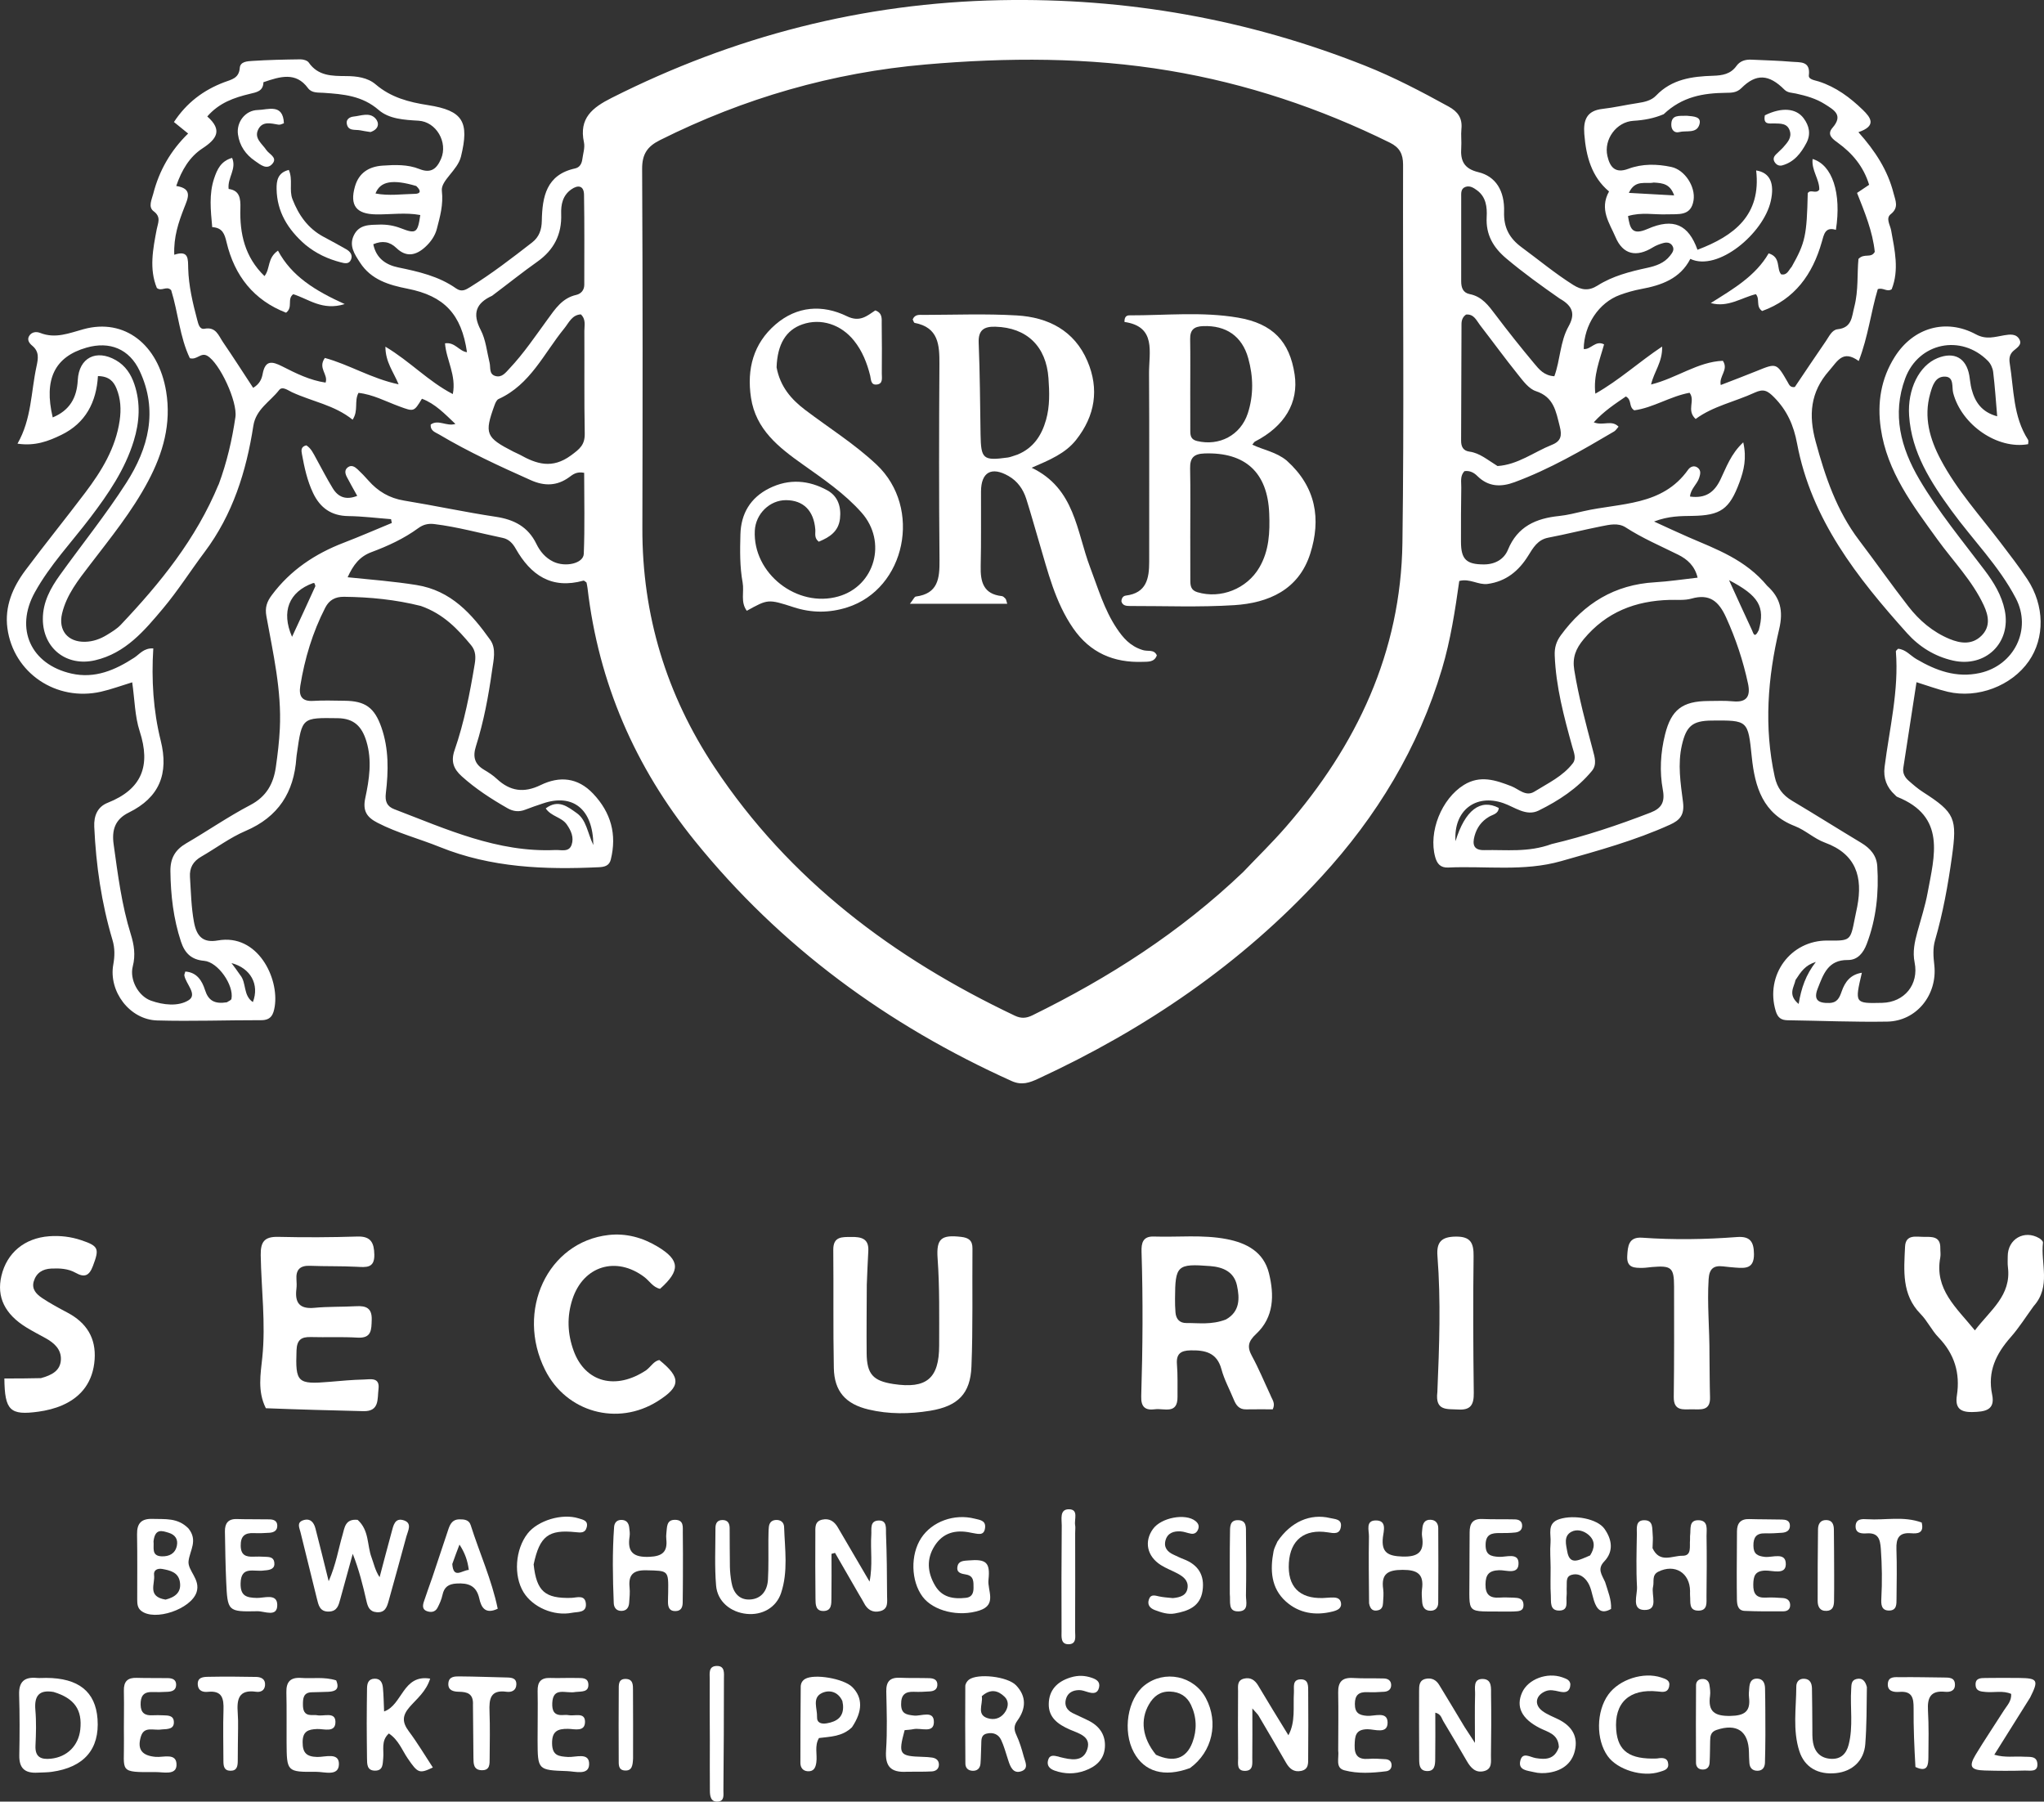 <svg xmlns="http://www.w3.org/2000/svg" xmlns:svg="http://www.w3.org/2000/svg" width="173.761mm" height="153.154mm" viewBox="0 0 173.761 153.154" id="svg1"><rect x="0" y="0" width="173.761" height="153.154" fill="#333333" stroke="none"/><defs id="defs1"></defs><g id="layer1" transform="translate(-21.696,-66.146)"><path fill="#000000" opacity="1" stroke="none" d="m 40.284,107.336 c 0.71,-1.922 1.141,-3.807 1.424,-5.729 0.193,-1.314 -1.34,-4.61 -2.39,-5.214 -0.553,-0.318 -0.867,0.377 -1.483,0.203 -0.86,-1.794 -0.996,-3.886 -1.587,-5.78 -0.39,-0.413 -0.809,0.142 -1.219,-0.191 -0.664,-1.62 -0.332,-3.306 -0.009,-4.994 0.101,-0.529 0.398,-1.039 -0.261,-1.525 -0.491,-0.362 -0.162,-0.998 -0.036,-1.487 0.501,-1.954 1.465,-3.662 2.966,-5.122 -0.416,-0.337 -0.745,-0.604 -1.206,-0.978 1.072,-1.634 2.502,-2.71 4.265,-3.38 0.612,-0.233 1.266,-0.324 1.331,-1.219 0.04,-0.548 0.655,-0.568 1.059,-0.595 1.362,-0.089 2.729,-0.118 4.095,-0.135 0.24,-0.003 0.587,0.095 0.707,0.269 0.801,1.155 1.979,1.146 3.188,1.154 0.888,0.006 1.813,0.118 2.504,0.708 1.299,1.109 2.802,1.504 4.455,1.762 2.982,0.466 3.518,1.42 2.795,4.376 -0.283,1.159 -1.723,2.032 -1.624,2.903 0.137,1.203 -0.155,2.182 -0.423,3.232 -0.154,0.601 -0.526,1.126 -0.985,1.546 -0.775,0.709 -1.603,0.914 -2.453,0.092 -0.563,-0.544 -1.191,-0.655 -1.968,-0.324 0.25,1.228 1.113,1.762 2.112,1.969 1.739,0.36 3.452,0.745 4.928,1.787 0.471,0.333 0.819,0.119 1.201,-0.118 1.839,-1.141 3.549,-2.46 5.256,-3.785 0.615,-0.477 0.815,-1.096 0.829,-1.847 0.039,-2.047 0.385,-3.918 2.83,-4.45 0.392,-0.085 0.565,-0.402 0.614,-0.778 0.062,-0.48 0.235,-0.99 0.139,-1.44 -0.439,-2.058 0.72,-2.955 2.36,-3.782 10.394,-5.242 21.362,-8.073 33.027,-8.303 10.721,-0.212 21.044,1.612 31.001,5.563 2.462,0.977 4.802,2.207 7.121,3.482 0.792,0.435 1.178,0.99 1.084,1.904 -0.053,0.524 0.023,1.06 -0.015,1.586 -0.08,1.104 0.221,1.789 1.458,2.086 1.462,0.351 2.241,1.568 2.184,3.373 -0.043,1.35 0.46,2.253 1.498,3.017 1.455,1.07 2.844,2.229 4.378,3.194 0.704,0.443 1.32,0.53 2.072,0.054 1.28,-0.811 2.739,-1.185 4.211,-1.503 0.737,-0.159 1.455,-0.398 1.947,-1.029 0.187,-0.24 0.405,-0.505 0.21,-0.835 -0.189,-0.321 -0.516,-0.323 -0.822,-0.235 -0.292,0.084 -0.587,0.197 -0.844,0.356 -1.391,0.859 -2.54,0.632 -3.177,-0.872 -0.495,-1.169 -1.4,-2.361 -0.55,-3.88 -1.484,-1.241 -1.956,-2.987 -2.103,-4.887 -0.091,-1.183 0.204,-1.979 1.54,-2.131 1.003,-0.114 1.992,-0.346 2.991,-0.495 0.581,-0.087 1.168,-0.214 1.568,-0.634 1.337,-1.404 3.064,-1.634 4.851,-1.689 0.78,-0.024 1.485,-0.137 1.981,-0.83 0.308,-0.431 0.767,-0.564 1.283,-0.538 1.143,0.058 2.29,0.078 3.429,0.179 0.692,0.062 1.6,-0.095 1.446,1.159 -0.043,0.349 0.511,0.411 0.837,0.515 1.466,0.469 2.662,1.361 3.747,2.411 0.685,0.662 1.206,1.364 -0.37,1.9 1.43,1.598 2.495,3.244 2.987,5.193 0.158,0.624 0.479,1.213 -0.245,1.783 -0.44,0.347 -0.041,0.919 0.04,1.373 0.303,1.684 0.698,3.359 0.045,5.005 -0.411,0.262 -0.714,-0.168 -1.181,-0.011 -0.579,1.923 -0.815,4.025 -1.619,6.111 -1.362,-0.98 -1.792,0.002 -2.516,0.822 -1.614,1.829 -1.751,3.792 -1.149,6.016 0.811,2.997 1.793,5.897 3.701,8.408 1.412,1.86 2.752,3.776 4.186,5.619 0.928,1.193 2.077,2.173 3.494,2.761 0.935,0.388 1.915,0.518 2.716,-0.272 0.78,-0.769 0.612,-1.693 0.2,-2.58 -0.978,-2.106 -2.609,-3.756 -3.948,-5.611 -2.089,-2.894 -4.276,-5.746 -4.81,-9.437 -0.314,-2.171 0.012,-4.227 1.194,-6.09 1.57,-2.477 4.341,-3.281 6.896,-1.902 0.875,0.472 1.601,0.213 2.403,0.078 0.496,-0.084 1.033,-0.144 1.298,0.362 0.237,0.452 -0.223,0.701 -0.51,0.957 -0.335,0.299 -0.386,0.648 -0.318,1.076 0.355,2.202 0.277,4.505 1.556,6.488 0.058,0.09 0.007,0.25 0.007,0.374 -2.616,0.47 -5.658,-1.643 -6.371,-4.347 -0.13,-0.494 0.097,-1.36 -0.676,-1.395 -0.851,-0.039 -1.091,0.778 -1.282,1.46 -0.561,1.997 -0.033,3.842 0.897,5.596 1.372,2.589 3.34,4.755 5.098,7.07 0.773,1.018 1.56,2.029 2.263,3.094 1.477,2.24 1.502,4.995 0.127,6.971 -1.46,2.098 -4.344,3.203 -6.897,2.598 -0.848,-0.201 -1.671,-0.508 -2.649,-0.812 -0.382,2.473 -0.758,4.886 -1.124,7.3 -0.065,0.429 0.133,0.786 0.439,1.058 0.393,0.349 0.796,0.698 1.237,0.981 2.739,1.756 2.91,2.252 2.46,5.499 -0.333,2.403 -0.761,4.776 -1.437,7.105 -0.201,0.693 -0.141,1.4 -0.062,2.102 0.282,2.519 -1.506,4.766 -4.001,4.808 -2.819,0.048 -5.64,-0.076 -8.46,-0.115 -0.555,-0.008 -0.846,-0.21 -1.021,-0.789 -0.917,-3.043 1.256,-6.02 4.412,-5.986 1.939,0.021 1.939,0.021 2.305,-1.847 0.068,-0.345 0.147,-0.688 0.213,-1.034 0.484,-2.523 -0.088,-4.474 -2.754,-5.448 -0.898,-0.328 -1.648,-1.053 -2.542,-1.399 -2.732,-1.055 -3.406,-3.333 -3.669,-5.886 -0.321,-3.115 -0.313,-3.116 -3.412,-3.088 -1.642,0.015 -2.156,0.482 -2.524,2.072 -0.379,1.635 -0.113,3.263 0.091,4.858 0.139,1.094 -0.271,1.543 -1.106,1.921 -2.981,1.352 -6.123,2.209 -9.261,3.1 -3.171,0.9 -6.395,0.395 -9.594,0.543 -0.65,0.03 -0.946,-0.313 -1.106,-0.894 -0.588,-2.134 0.536,-4.947 2.437,-6.126 1.384,-0.858 2.697,-0.414 4.043,0.108 0.624,0.242 1.219,0.917 1.954,0.459 1.154,-0.717 2.425,-1.307 3.273,-2.419 0.312,-0.408 0.077,-0.927 -0.054,-1.4 -0.706,-2.545 -1.389,-5.094 -1.492,-7.76 -0.025,-0.656 0.128,-1.178 0.518,-1.711 1.988,-2.722 4.586,-4.309 7.998,-4.506 1.176,-0.068 2.345,-0.25 3.632,-0.393 -0.241,-1 -0.87,-1.563 -1.661,-1.955 -1.499,-0.744 -3.04,-1.401 -4.453,-2.316 -0.639,-0.413 -1.379,-0.231 -2.063,-0.097 -1.51,0.297 -3.004,0.68 -4.516,0.968 -0.908,0.173 -1.29,0.861 -1.706,1.53 -0.808,1.301 -1.889,2.194 -3.453,2.404 -0.794,0.107 -1.51,-0.489 -2.411,-0.251 -0.353,2.504 -0.737,5.021 -1.465,7.464 -2,6.718 -5.546,12.556 -10.262,17.686 -6.81,7.409 -14.969,12.952 -24.069,17.162 -0.721,0.334 -1.39,0.587 -2.252,0.199 -10.544,-4.75 -19.653,-11.404 -26.94,-20.42 -5.071,-6.274 -8.18,-13.432 -9.118,-21.485 -0.02,-0.171 -0.061,-0.339 -0.087,-0.477 -0.113,-0.074 -0.2,-0.175 -0.255,-0.16 -2.717,0.756 -4.486,-0.461 -5.773,-2.733 -0.239,-0.423 -0.568,-0.79 -1.091,-0.898 -1.938,-0.403 -3.849,-0.935 -5.822,-1.177 -0.524,-0.064 -0.947,0.044 -1.359,0.346 -1.22,0.893 -2.586,1.52 -3.991,2.044 -0.994,0.37 -1.538,1.082 -2.016,2.132 2.032,0.205 3.947,0.355 5.846,0.658 2.951,0.471 4.7,2.452 6.278,4.666 0.531,0.745 0.277,1.729 0.157,2.587 -0.306,2.179 -0.706,4.347 -1.372,6.448 -0.287,0.906 -0.118,1.53 0.696,2.011 0.378,0.223 0.756,0.469 1.075,0.767 1.128,1.052 2.302,1.223 3.726,0.53 1.602,-0.779 3.151,-0.659 4.468,0.735 1.516,1.606 2.025,3.457 1.497,5.598 -0.132,0.537 -0.55,0.629 -1.016,0.65 -4.607,0.216 -9.161,0.043 -13.519,-1.718 -1.755,-0.709 -3.598,-1.185 -5.293,-2.059 -0.898,-0.463 -1.279,-0.992 -1.045,-2.094 0.336,-1.581 0.593,-3.196 0.096,-4.835 -0.38,-1.255 -1.048,-1.943 -2.431,-1.963 -3.038,-0.043 -3.038,-0.076 -3.473,2.977 -0.019,0.131 -0.04,0.262 -0.049,0.394 -0.2,2.932 -1.531,5.024 -4.318,6.213 -1.326,0.566 -2.51,1.462 -3.77,2.188 -0.681,0.392 -1.008,0.936 -0.956,1.734 0.083,1.273 0.104,2.54 0.337,3.81 0.227,1.241 0.768,1.802 2.035,1.578 3.382,-0.599 5.22,3.195 4.831,5.625 -0.109,0.678 -0.314,1.154 -1.138,1.153 -2.952,-0.004 -5.906,0.106 -8.855,0.023 -2.338,-0.066 -4.142,-2.473 -3.729,-4.752 0.127,-0.703 0.142,-1.388 -0.068,-2.088 -0.938,-3.138 -1.4,-6.352 -1.55,-9.621 -0.044,-0.959 0.29,-1.705 1.14,-2.042 2.918,-1.156 3.675,-3.15 2.722,-6.081 -0.414,-1.274 -0.423,-2.68 -0.636,-4.161 -0.93,0.283 -1.777,0.599 -2.651,0.798 -3.804,0.864 -7.448,-1.596 -7.958,-5.393 -0.249,-1.855 0.451,-3.482 1.529,-4.927 1.661,-2.225 3.412,-4.383 5.085,-6.599 1.389,-1.84 2.586,-3.779 2.929,-6.135 0.137,-0.944 0.087,-1.849 -0.27,-2.723 -0.241,-0.59 -0.631,-1.041 -1.577,-1.054 -0.132,2.224 -1.051,3.994 -3.098,4.993 -1.108,0.541 -2.246,0.976 -3.741,0.753 1.201,-2.099 1.143,-4.381 1.613,-6.551 0.15,-0.693 0.252,-1.273 -0.367,-1.784 -0.23,-0.189 -0.452,-0.479 -0.26,-0.81 0.212,-0.366 0.624,-0.396 0.942,-0.27 1.3,0.514 2.46,0.019 3.695,-0.319 3.46,-0.949 6.355,1.288 7.015,5.298 0.451,2.738 -0.259,5.229 -1.529,7.621 -1.372,2.587 -3.212,4.842 -4.979,7.153 -0.963,1.259 -1.961,2.506 -2.34,4.102 -0.338,1.424 0.478,2.431 1.947,2.402 0.682,-0.013 1.301,-0.236 1.869,-0.586 0.412,-0.254 0.845,-0.51 1.172,-0.856 3.343,-3.534 6.393,-7.278 8.316,-11.929 m 87.087,32.958 c 1.215,-1.277 2.481,-2.509 3.636,-3.837 6.034,-6.933 9.787,-14.867 9.917,-24.171 0.149,-10.709 0.027,-21.421 0.055,-32.132 0.002,-0.918 -0.302,-1.472 -1.115,-1.874 -5.963,-2.943 -12.2,-5.028 -18.766,-6.125 -6.872,-1.147 -13.78,-1.123 -20.683,-0.527 -7.934,0.685 -15.472,2.864 -22.607,6.432 -1.073,0.536 -1.524,1.19 -1.517,2.447 0.052,10.182 0.046,20.364 0.02,30.545 -0.018,7.397 2.043,14.154 6.122,20.306 6.38,9.621 15.244,16.243 25.541,21.134 0.524,0.249 0.965,0.229 1.496,-0.032 6.486,-3.183 12.517,-7.033 17.902,-12.167 M 40.98,151.353 c 0.136,-0.098 0.37,-0.177 0.393,-0.297 0.221,-1.156 -1.146,-3.132 -2.325,-3.231 -1.099,-0.093 -1.649,-0.664 -1.97,-1.638 -0.641,-1.946 -0.871,-3.941 -0.896,-5.983 -0.013,-1.103 0.407,-1.82 1.343,-2.365 1.828,-1.064 3.575,-2.275 5.445,-3.254 1.375,-0.72 1.972,-1.809 2.175,-3.228 0.156,-1.088 0.286,-2.174 0.34,-3.279 0.158,-3.255 -0.574,-6.393 -1.143,-9.55 -0.133,-0.736 0.036,-1.225 0.462,-1.796 1.584,-2.123 3.674,-3.511 6.114,-4.449 1.374,-0.528 2.724,-1.117 4.085,-1.679 -0.021,-0.108 -0.042,-0.216 -0.064,-0.324 -1.208,-0.092 -2.415,-0.246 -3.623,-0.262 -1.456,-0.018 -2.405,-0.695 -3.009,-1.969 -0.497,-1.047 -0.736,-2.166 -0.942,-3.292 -0.051,-0.281 -0.126,-0.637 0.371,-0.753 0.406,0.249 0.603,0.695 0.834,1.114 0.467,0.848 0.909,1.713 1.415,2.538 0.458,0.746 1.111,1.023 2.079,0.644 -0.336,-0.608 -0.618,-1.098 -0.878,-1.599 -0.149,-0.286 -0.227,-0.607 0.084,-0.834 0.313,-0.228 0.597,-0.035 0.825,0.176 0.323,0.299 0.627,0.62 0.918,0.95 0.814,0.925 1.789,1.504 3.034,1.707 2.604,0.425 5.187,0.985 7.796,1.377 1.559,0.234 2.747,0.852 3.451,2.304 0.313,0.646 0.769,1.186 1.431,1.509 1.028,0.501 2.565,0.16 2.598,-0.66 0.094,-2.308 0.033,-4.622 0.033,-6.891 -0.661,-0.129 -0.977,0.158 -1.283,0.38 -1.041,0.752 -2.107,0.757 -3.245,0.25 -2.658,-1.185 -5.299,-2.402 -7.805,-3.891 -0.313,-0.186 -0.762,-0.3 -0.71,-0.845 0.656,-0.461 1.332,0.186 2.098,-0.049 -0.911,-0.86 -1.711,-1.716 -2.846,-2.142 -0.687,1.129 -0.68,1.109 -1.95,0.641 -1.136,-0.418 -2.224,-1.008 -3.443,-1.14 -0.385,0.713 0.02,1.489 -0.5,2.28 -1.546,-1.249 -3.454,-1.546 -5.158,-2.337 -0.344,-0.16 -0.815,-0.536 -1.091,-0.181 -0.763,0.983 -1.971,1.625 -2.19,3.039 -0.599,3.873 -1.75,7.542 -4.145,10.731 -1.191,1.586 -2.256,3.272 -3.527,4.788 -1.581,1.885 -3.189,3.809 -5.776,4.411 -2.437,0.567 -4.442,-1.022 -4.447,-3.5 -0.003,-1.45 0.654,-2.633 1.458,-3.752 1.877,-2.612 3.903,-5.128 5.637,-7.832 1.879,-2.931 2.726,-6.137 1.13,-9.525 -0.874,-1.856 -2.538,-2.532 -4.509,-1.969 -2.707,0.772 -3.648,2.683 -2.876,5.934 1.432,-0.595 2.05,-1.652 2.129,-3.17 0.1,-1.913 1.576,-2.648 3.239,-1.696 0.816,0.467 1.288,1.195 1.575,2.049 0.539,1.604 0.434,3.216 -0.053,4.808 -0.748,2.444 -2.167,4.512 -3.692,6.521 -1.597,2.104 -3.437,4.037 -4.722,6.362 -1.713,3.098 -0.337,6.118 3.109,6.9 1.992,0.452 3.712,-0.288 5.344,-1.349 0.46,-0.299 0.804,-0.833 1.62,-0.787 -0.166,2.649 -0.006,5.281 0.63,7.83 0.705,2.824 -0.115,4.845 -2.707,6.119 -1.187,0.583 -1.463,1.494 -1.292,2.717 0.359,2.571 0.68,5.145 1.458,7.637 0.275,0.88 0.416,1.761 0.168,2.721 -0.289,1.116 0.455,2.529 1.547,2.919 1.041,0.372 2.324,0.515 3.2,-0.038 0.783,-0.495 -0.238,-1.376 -0.364,-2.106 -0.013,-0.075 0.038,-0.161 0.082,-0.331 0.993,0.065 1.427,0.793 1.674,1.567 0.282,0.884 0.785,1.215 1.858,1.048 M 171.935,115.956 c 1.114,1.007 1.373,2.127 1.011,3.661 -0.977,4.139 -1.307,8.332 -0.381,12.558 0.209,0.954 0.675,1.566 1.482,2.046 1.969,1.172 3.908,2.395 5.872,3.575 0.768,0.462 1.306,1.072 1.364,1.981 0.144,2.263 -0.084,4.484 -0.898,6.621 -0.286,0.75 -0.765,1.369 -1.613,1.359 -1.679,-0.02 -2.076,1.22 -2.549,2.417 -0.388,0.981 0.045,1.262 0.986,1.234 0.699,-0.021 0.869,-0.477 1.05,-0.988 0.285,-0.805 0.735,-1.425 1.715,-1.582 -0.615,2.615 -0.615,2.615 1.726,2.56 1.892,-0.045 3.136,-1.561 2.758,-3.433 -0.183,-0.907 0.003,-1.746 0.237,-2.6 0.302,-1.103 0.661,-2.197 0.867,-3.318 0.58,-3.158 1.59,-6.485 -2.578,-8.157 -0.077,-0.031 -0.135,-0.112 -0.2,-0.171 -0.703,-0.639 -0.999,-1.428 -0.879,-2.374 0.413,-3.266 1.227,-6.493 0.96,-9.827 -0.005,-0.059 0.104,-0.126 0.187,-0.221 0.642,0.05 1.04,0.574 1.554,0.876 1.674,0.981 3.401,1.624 5.398,1.184 2.909,-0.641 4.441,-3.702 3.061,-6.347 -1.438,-2.756 -3.654,-4.959 -5.466,-7.45 -1.772,-2.436 -3.402,-4.943 -3.609,-8.088 -0.146,-2.219 0.841,-4.25 2.42,-4.886 1.41,-0.568 2.428,-0.016 2.695,1.465 0.07,0.39 0.095,0.791 0.196,1.173 0.291,1.102 0.862,1.957 2.177,2.312 -0.115,-1.341 -0.195,-2.56 -0.342,-3.772 -0.04,-0.328 -0.213,-0.702 -0.444,-0.936 -2.281,-2.309 -5.903,-1.558 -7.033,1.485 -1.135,3.056 -0.373,5.904 1.202,8.586 1.611,2.742 3.64,5.193 5.552,7.724 0.779,1.032 1.442,2.118 1.706,3.396 0.57,2.769 -1.634,4.9 -4.393,4.282 -1.565,-0.351 -2.877,-1.177 -3.917,-2.336 -4.233,-4.722 -8.134,-9.662 -9.346,-16.13 -0.284,-1.517 -0.84,-2.796 -1.948,-3.915 -0.562,-0.568 -0.897,-0.745 -1.647,-0.399 -1.695,0.781 -3.558,1.153 -5.025,2.243 -0.814,-0.756 0.003,-1.55 -0.517,-2.229 -1.635,0.297 -3.109,1.28 -4.7,1.491 -0.503,-0.308 -0.17,-0.869 -0.713,-1.177 -0.908,0.624 -1.88,1.252 -2.73,2.198 0.8,0.324 1.512,-0.24 2.107,0.37 -0.145,0.159 -0.237,0.324 -0.377,0.406 -2.734,1.611 -5.475,3.208 -8.467,4.314 -1.166,0.431 -2.232,0.403 -3.174,-0.538 -0.276,-0.275 -0.641,-0.468 -1.083,-0.4 -0.388,0.402 -0.262,0.913 -0.27,1.378 -0.028,1.542 -0.026,3.086 -0.025,4.628 10e-4,1.496 0.463,1.927 1.964,1.922 0.943,-0.004 1.7,-0.444 2.027,-1.244 0.815,-1.993 2.393,-2.671 4.354,-2.873 0.697,-0.072 1.385,-0.251 2.071,-0.407 3.145,-0.719 6.695,-0.419 8.898,-3.534 0.169,-0.239 0.507,-0.402 0.818,-0.157 0.293,0.23 0.217,0.543 0.12,0.848 -0.176,0.557 -0.737,0.951 -0.781,1.598 1.307,0.173 2.051,-0.338 2.584,-1.441 0.498,-1.028 0.876,-2.171 1.941,-3.168 0.306,1.349 0.054,2.384 -0.322,3.4 -0.847,2.288 -1.595,2.815 -4.006,2.853 -1,0.016 -2.003,0.003 -3.255,0.478 1.116,0.508 2.007,0.932 2.912,1.323 2.384,1.031 4.861,1.906 6.716,4.155 M 44.09,73.134 c -0.014,0.771 -0.585,0.853 -1.162,0.992 -1.327,0.318 -2.603,0.756 -3.612,1.921 1.313,1.155 0.82,1.908 -0.415,2.718 -1.071,0.702 -1.757,1.816 -2.223,3.19 1.43,0.226 0.996,1.036 0.671,1.868 -0.475,1.218 -0.899,2.456 -0.838,3.98 1.261,-0.424 1.162,0.397 1.184,1.153 0.042,1.506 0.388,2.961 0.774,4.409 0.092,0.346 0.199,0.807 0.615,0.728 0.975,-0.185 1.191,0.585 1.565,1.132 0.878,1.284 1.716,2.595 2.568,3.892 0.547,-0.322 0.729,-0.756 0.805,-1.169 0.22,-1.197 0.787,-1.106 1.683,-0.648 1.158,0.591 2.342,1.177 3.669,1.372 0.249,-0.702 -0.684,-1.218 -0.061,-2.096 2.042,0.551 3.955,1.753 6.27,2.243 -0.446,-1.084 -1.12,-1.888 -1.123,-3.2 2.103,1.255 3.654,2.955 5.73,4.028 0.317,-1.604 -0.56,-2.904 -0.663,-4.313 0.85,-0.126 1.202,0.677 1.868,0.754 -0.464,-3.22 -1.924,-4.783 -5.05,-5.398 -1.586,-0.312 -3.1,-0.758 -4.043,-2.22 -0.453,-0.701 -0.962,-1.42 -0.524,-2.322 0.451,-0.929 1.327,-0.884 2.169,-0.908 0.626,-0.018 1.231,0.08 1.813,0.305 1.304,0.504 1.441,0.422 1.665,-1.118 -1.261,-0.238 -2.529,-0.033 -3.789,-0.056 -1.651,-0.03 -2.221,-0.757 -1.769,-2.357 0.332,-1.176 1.192,-1.707 2.348,-1.787 1.056,-0.073 2.135,-0.113 3.134,0.288 0.987,0.396 1.476,-0.019 1.842,-0.869 0.599,-1.395 -0.403,-3.149 -1.917,-3.238 -1.206,-0.071 -2.495,-0.139 -3.388,-0.914 -1.396,-1.211 -3.005,-1.343 -4.675,-1.456 -0.483,-0.033 -1.013,0.036 -1.338,-0.407 -1.024,-1.393 -2.359,-0.985 -3.782,-0.495 m 119.028,2.723 c -0.819,0.349 -1.673,0.506 -2.564,0.558 -1.439,0.083 -2.538,1.572 -2.213,2.991 0.213,0.931 0.653,1.513 1.778,1.09 1.183,-0.444 2.436,-0.418 3.65,-0.16 1.154,0.245 2.074,1.675 1.897,2.832 -0.213,1.386 -1.299,1.158 -2.259,1.197 -1.079,0.044 -2.176,-0.203 -3.314,0.147 0.165,1.067 0.342,1.67 1.668,1.092 2.212,-0.964 3.472,-0.359 4.238,1.774 3.117,-1.18 5.427,-2.943 4.988,-6.745 1.2,0.19 1.577,1.118 1.241,2.612 -0.618,2.75 -4.503,6.014 -6.838,4.907 -0.864,1.685 -2.452,2.245 -4.196,2.566 -0.603,0.111 -1.202,0.285 -1.779,0.494 -1.802,0.653 -3.06,2.549 -3.088,4.602 0.606,0.071 0.999,-0.776 1.731,-0.394 -0.368,1.338 -0.925,2.635 -0.742,4.19 2.021,-1.142 3.658,-2.653 5.677,-4.006 0.041,1.327 -0.689,2.128 -0.94,3.227 2.19,-0.547 3.979,-1.936 6.102,-2.016 0.516,0.771 -0.347,1.29 -0.178,2.059 1.09,-0.423 2.075,-0.791 3.048,-1.188 1.697,-0.692 1.693,-0.7 2.633,0.926 0.128,0.221 0.216,0.498 0.616,0.431 0.866,-1.284 1.743,-2.602 2.642,-3.904 0.272,-0.393 0.508,-0.954 0.998,-1.006 1.226,-0.129 1.2,-1.068 1.416,-1.902 0.365,-1.405 0.231,-2.865 0.354,-4.075 0.495,-0.522 1.069,-0.023 1.386,-0.602 -0.176,-1.713 -0.842,-3.339 -1.507,-5.01 0.381,-0.256 0.694,-0.466 1.028,-0.691 -0.478,-1.559 -1.422,-2.675 -2.663,-3.576 -0.435,-0.316 -0.963,-0.683 -0.453,-1.269 0.936,-1.077 0.148,-1.503 -0.641,-2.005 -0.761,-0.484 -1.599,-0.716 -2.462,-0.906 -0.336,-0.074 -0.705,-0.055 -0.982,-0.332 -1.322,-1.323 -2.403,-1.384 -3.657,-0.133 -0.408,0.407 -0.857,0.396 -1.332,0.402 -1.889,0.025 -3.688,0.307 -5.282,1.825 M 57.482,117.661 c -2.146,-0.54 -4.327,-0.759 -6.537,-0.782 -0.753,-0.008 -1.265,0.273 -1.601,0.928 -1.075,2.095 -1.744,4.319 -2.12,6.636 -0.14,0.862 0.119,1.349 1.111,1.285 0.877,-0.057 1.761,-0.018 2.642,-0.011 1.768,0.013 2.552,0.584 3.136,2.246 0.645,1.837 0.608,3.728 0.383,5.615 -0.083,0.692 0.093,1.119 0.714,1.357 4.43,1.694 8.784,3.696 13.698,3.471 0.494,-0.023 1.159,0.215 1.383,-0.45 0.205,-0.611 -0.036,-1.184 -0.417,-1.726 -0.443,-0.631 -1.318,-0.667 -1.786,-1.362 1.069,-0.806 1.856,-0.151 2.628,0.393 0.839,0.591 0.907,1.657 1.421,2.724 -0.032,-3.085 -1.757,-4.4 -4.291,-3.538 -0.5,0.17 -1.003,0.335 -1.494,0.529 -0.534,0.211 -1.024,0.157 -1.516,-0.125 -1.379,-0.788 -2.704,-1.645 -3.891,-2.715 -0.702,-0.633 -0.932,-1.277 -0.606,-2.216 0.823,-2.373 1.298,-4.836 1.71,-7.31 0.098,-0.587 0.102,-1.125 -0.308,-1.619 -1.134,-1.365 -2.331,-2.648 -4.259,-3.329 m 96.109,20.239 c 2.876,-0.676 5.668,-1.613 8.42,-2.679 0.924,-0.358 1.238,-0.881 1.043,-1.929 -0.29,-1.562 -0.2,-3.161 0.19,-4.719 0.525,-2.095 1.47,-2.822 3.672,-2.837 0.705,-0.005 1.414,-0.038 2.113,0.029 1.201,0.115 1.484,-0.479 1.264,-1.51 -0.416,-1.942 -1.036,-3.807 -1.863,-5.624 -0.619,-1.362 -1.391,-2.04 -2.944,-1.599 -0.578,0.164 -1.226,0.092 -1.842,0.109 -2.913,0.077 -5.395,1.026 -7.317,3.339 -0.678,0.816 -0.976,1.556 -0.803,2.625 0.374,2.309 0.983,4.556 1.579,6.808 0.161,0.606 0.361,1.232 -0.081,1.768 -1.228,1.489 -2.826,2.53 -4.524,3.368 -1.061,0.524 -2.034,-0.298 -3.01,-0.633 -2.371,-0.814 -4.238,0.657 -4.06,3.239 0.803,-2.631 2.116,-3.644 3.676,-2.827 -0.036,0.507 -0.504,0.558 -0.821,0.745 -0.646,0.381 -1.045,0.929 -1.238,1.642 -0.198,0.732 -0.071,1.22 0.836,1.198 1.841,-0.045 3.707,0.216 5.709,-0.512 m -4.591,-32.139 c 1.734,-0.113 3.091,-1.192 4.629,-1.806 0.769,-0.307 0.864,-0.777 0.66,-1.57 -0.325,-1.267 -0.492,-2.488 -2.029,-2.991 -0.603,-0.197 -1.093,-0.875 -1.529,-1.418 -1.103,-1.373 -2.139,-2.8 -3.218,-4.193 -0.306,-0.396 -0.513,-0.958 -1.184,-0.899 -0.295,0.197 -0.389,0.492 -0.391,0.804 -0.017,3.305 -0.024,6.61 -0.034,9.915 -0.002,0.498 0.166,0.86 0.716,0.935 0.871,0.119 1.509,0.689 2.38,1.223 m -83.129,-0.971 c 1.435,0.803 2.76,1.241 4.358,0.072 0.764,-0.559 1.194,-0.909 1.175,-1.876 -0.055,-2.901 -0.015,-5.804 -0.032,-8.707 -0.003,-0.462 0.154,-0.975 -0.296,-1.41 -0.76,0.041 -1.018,0.711 -1.415,1.197 -1.731,2.118 -2.88,4.775 -5.582,5.998 -0.164,0.074 -0.275,0.336 -0.346,0.533 -0.877,2.415 -0.744,2.737 1.602,3.939 0.117,0.06 0.237,0.116 0.536,0.254 M 154.286,91.528 c -1.551,-1.083 -3.085,-2.185 -4.535,-3.406 -1.114,-0.938 -1.754,-2.019 -1.672,-3.535 0.044,-0.819 -0.046,-1.694 -0.817,-2.26 -0.284,-0.208 -0.603,-0.42 -0.973,-0.296 -0.429,0.144 -0.375,0.555 -0.376,0.895 -0.006,2.376 0.003,4.752 -0.001,7.128 -0.001,0.538 0.146,0.98 0.726,1.095 1.049,0.208 1.604,0.98 2.196,1.764 1.059,1.403 2.155,2.781 3.283,4.13 0.407,0.487 0.833,1.035 1.714,1.088 0.507,-1.373 0.481,-2.937 1.206,-4.234 0.569,-1.019 0.407,-1.72 -0.753,-2.369 M 63.534,91.287 c -1.362,0.624 -1.711,1.496 -0.973,2.91 0.435,0.833 0.525,1.849 0.755,2.786 0.1,0.407 -0.065,0.957 0.481,1.124 0.563,0.172 0.89,-0.293 1.211,-0.633 1.211,-1.284 2.193,-2.749 3.23,-4.169 0.649,-0.888 1.246,-1.82 2.441,-2.089 0.406,-0.091 0.687,-0.404 0.687,-0.864 7.93e-4,-2.551 0.021,-5.103 -0.022,-7.654 -0.013,-0.774 -0.506,-0.858 -1.083,-0.452 -0.726,0.511 -0.889,1.275 -0.859,2.1 0.062,1.722 -0.614,3.047 -2.03,4.048 -1.256,0.888 -2.457,1.854 -3.839,2.892 m 107.676,28.427 c 0.554,-1.989 -5.3e-4,-2.93 -2.528,-4.249 0.662,1.447 1.305,2.868 1.965,4.281 0.098,0.209 0.196,0.729 0.563,-0.033 M 48.509,115.972 c -0.024,-0.079 -0.04,-0.162 -0.076,-0.234 -0.012,-0.023 -0.084,-0.038 -0.117,-0.027 -2.063,0.745 -2.729,2.428 -1.793,4.571 0.649,-1.398 1.291,-2.781 1.985,-4.31 M 57.08,81.958 c -1.997,-0.591 -3.06,-0.415 -3.463,0.636 1.133,0.22 2.255,0.05 3.371,0.029 0.398,-0.007 0.581,-0.207 0.092,-0.666 M 162.277,81.665 c -0.68,0.144 -1.571,-0.291 -2.111,0.878 1.323,0.074 2.486,0.138 3.851,0.214 -0.338,-0.945 -0.909,-1.051 -1.74,-1.092 M 42.121,149.044 c 0.54,0.651 0.23,1.726 1.073,2.289 0.576,-1.5 -0.2,-2.891 -1.819,-3.316 0.235,0.31 0.445,0.588 0.746,1.027 m 132.213,0.411 c -0.122,0.608 -0.688,1.243 0.265,2.038 0.226,-1.365 0.611,-2.481 1.463,-3.573 -0.907,0.272 -1.263,0.828 -1.728,1.535 z" id="path1" style="fill:#ffffff;stroke-width:0.265"></path><path fill="#000000" opacity="1" stroke="none" d="m 129.693,184.739 c 0.155,0.403 0.447,0.682 0.2,1.214 -0.711,0 -1.49,-0.011 -2.269,0.004 -0.594,0.011 -0.852,-0.358 -1.047,-0.837 -0.349,-0.857 -0.807,-1.682 -1.044,-2.568 -0.386,-1.437 -1.4,-1.636 -2.638,-1.611 -0.807,0.016 -1.22,0.282 -1.147,1.177 0.075,0.92 0.041,1.85 0.049,2.775 0.013,1.523 -1.151,0.952 -1.915,1.055 -0.804,0.109 -1.199,-0.171 -1.171,-1.093 0.126,-4.097 0.158,-8.196 0.027,-12.294 -0.024,-0.751 0.114,-1.328 1.045,-1.297 2.066,0.069 4.145,-0.176 6.199,0.22 1.705,0.329 3.139,1.097 3.587,2.896 0.461,1.855 0.436,3.742 -1.086,5.162 -0.684,0.638 -0.787,1.101 -0.355,1.89 0.57,1.041 1.022,2.146 1.566,3.307 m -3.791,-6.419 c 1.207,-0.671 1.185,-1.798 0.948,-2.896 -0.25,-1.156 -1.173,-1.563 -2.278,-1.648 -2.801,-0.217 -2.975,-0.062 -2.988,2.755 -0.002,0.396 0.005,0.794 0.039,1.189 0.048,0.56 0.345,0.903 0.935,0.898 1.052,-0.009 2.119,0.167 3.344,-0.298 z" id="path2" style="fill:#ffffff;stroke-width:0.265"></path><path fill="#000000" opacity="1" stroke="none" d="m 95.382,175.384 c -0.007,2.014 -0.03,3.909 -0.012,5.803 0.017,1.773 0.543,2.352 2.284,2.615 2.806,0.424 3.881,-0.47 3.88,-3.283 -0.001,-2.466 0.046,-4.93 -0.132,-7.396 -0.122,-1.699 0.325,-2.024 2.006,-1.83 0.626,0.072 0.963,0.301 0.957,0.981 -0.029,3.348 0.047,6.699 -0.086,10.043 -0.092,2.302 -1.14,3.368 -3.513,3.756 -1.736,0.284 -3.509,0.308 -5.248,-0.109 -1.93,-0.462 -2.899,-1.536 -2.938,-3.521 -0.067,-3.347 -0.013,-6.696 -0.047,-10.044 -0.012,-1.159 0.751,-1.091 1.52,-1.1 0.827,-0.01 1.523,0.111 1.458,1.196 -0.055,0.923 -0.086,1.847 -0.13,2.89 z" id="path3" style="fill:#ffffff;stroke-width:0.265"></path><path fill="#000000" opacity="1" stroke="none" d="m 44.298,185.861 c -0.727,-1.441 -0.448,-2.917 -0.304,-4.315 0.3,-2.918 -0.087,-5.804 -0.134,-8.703 -0.018,-1.143 0.324,-1.58 1.489,-1.552 2.243,0.054 4.491,0.043 6.734,-0.028 1.167,-0.037 1.414,0.561 1.435,1.538 0.025,1.17 -0.696,1.075 -1.505,1.033 -1.318,-0.067 -2.641,-0.03 -3.96,-0.083 -0.861,-0.034 -1.216,0.34 -1.154,1.177 0.019,0.263 0.027,0.531 -0.005,0.792 -0.146,1.168 0.264,1.724 1.529,1.603 1.179,-0.113 2.373,-0.07 3.558,-0.137 0.847,-0.048 1.346,0.17 1.315,1.152 -0.027,0.854 -1.3e-4,1.593 -1.218,1.519 -1.316,-0.079 -2.641,-0.011 -3.961,-0.048 -0.809,-0.023 -1.18,0.239 -1.213,1.125 -0.1,2.734 0.062,2.916 2.82,2.68 0.964,-0.082 1.929,-0.174 2.895,-0.195 0.562,-0.012 1.386,-0.227 1.253,0.815 -0.104,0.816 0.103,1.907 -1.277,1.874 -2.727,-0.066 -5.453,-0.136 -8.298,-0.249 z" id="path4" style="fill:#ffffff;stroke-width:0.265"></path><path fill="#000000" opacity="1" stroke="none" d="m 76.654,182.609 c 0.411,-0.326 0.625,-0.755 1.091,-0.848 1.865,1.506 1.832,2.256 -0.145,3.502 -3.411,2.147 -7.762,0.939 -9.564,-2.656 -2.523,-5.034 0.219,-10.886 5.393,-11.474 1.491,-0.169 2.889,0.218 4.164,0.984 1.913,1.15 1.958,2.035 0.215,3.59 -0.598,-0.12 -0.895,-0.667 -1.341,-1.003 -2.39,-1.802 -5.184,-0.947 -6.109,1.889 -0.481,1.475 -0.424,2.943 0.107,4.393 0.976,2.667 3.577,3.381 6.189,1.624 z" id="path5" style="fill:#ffffff;stroke-width:0.265"></path><path fill="#000000" opacity="1" stroke="none" d="m 194.576,177.182 c -0.678,0.933 -1.244,1.837 -1.941,2.627 -1.251,1.418 -1.998,2.925 -1.586,4.896 0.28,1.34 -0.637,1.456 -1.69,1.478 -1.057,0.022 -1.467,-0.374 -1.308,-1.404 0.295,-1.904 -0.207,-3.539 -1.563,-4.943 -0.577,-0.597 -0.943,-1.399 -1.524,-1.991 -1.622,-1.652 -1.411,-3.7 -1.319,-5.715 0.049,-1.082 0.949,-0.836 1.613,-0.838 0.652,-0.003 1.403,-0.063 1.385,0.951 -0.005,0.264 0.045,0.537 -0.002,0.792 -0.51,2.711 1.358,4.26 2.942,6.207 1.309,-1.724 3.106,-2.962 2.808,-5.37 -0.038,-0.304 -0.017,-0.616 -0.017,-0.925 -0.001,-1.47 1.404,-2.283 2.677,-1.541 0.138,0.081 0.334,0.261 0.32,0.374 -0.213,1.779 0.707,3.719 -0.794,5.402 z" id="path6" style="fill:#ffffff;stroke-width:0.265"></path><path fill="#000000" opacity="1" stroke="none" d="m 25.174,183.302 c 0.914,-0.251 1.65,-0.625 1.698,-1.559 0.045,-0.887 -0.568,-1.435 -1.299,-1.839 -0.54,-0.298 -1.089,-0.581 -1.615,-0.902 -1.853,-1.131 -2.564,-2.601 -2.143,-4.39 0.462,-1.966 1.964,-3.215 4.06,-3.373 0.934,-0.07 1.847,0.039 2.736,0.338 1.481,0.499 1.541,0.719 0.982,2.196 -0.315,0.832 -0.711,1.001 -1.476,0.57 -0.629,-0.355 -1.346,-0.389 -2.059,-0.357 -0.735,0.033 -1.273,0.361 -1.491,1.083 -0.205,0.678 0.241,1.107 0.714,1.424 0.693,0.465 1.435,0.859 2.173,1.252 1.598,0.851 2.416,2.148 2.286,3.976 -0.131,1.838 -1.067,3.151 -2.741,3.883 -0.636,0.278 -1.341,0.452 -2.031,0.547 -2.419,0.335 -2.872,-0.1 -2.9,-2.821 1,0 2.002,0 3.107,-0.029 z" id="path7" style="fill:#ffffff;stroke-width:0.265"></path><path fill="#000000" opacity="1" stroke="none" d="m 167.019,181.36 c 0.017,1.278 0.013,2.424 0.047,3.57 0.036,1.21 -0.835,1.014 -1.557,1.022 -0.738,0.007 -1.542,0.153 -1.526,-1.051 0.041,-3.129 0.031,-6.259 0.026,-9.389 -0.003,-1.611 -0.228,-1.796 -1.878,-1.656 -0.263,0.022 -0.526,0.069 -0.789,0.071 -0.687,0.006 -1.37,0.019 -1.315,-0.996 0.046,-0.848 0.109,-1.651 1.266,-1.569 2.687,0.191 5.374,0.15 8.056,-0.055 1.109,-0.085 1.445,0.377 1.452,1.452 0.008,1.244 -0.727,1.207 -1.567,1.145 -0.351,-0.026 -0.702,-0.062 -1.052,-0.103 -0.819,-0.096 -1.179,0.203 -1.235,1.087 -0.134,2.118 0.084,4.227 0.072,6.471 z" id="path8" style="fill:#ffffff;stroke-width:0.265"></path><path fill="#000000" opacity="1" stroke="none" d="m 143.886,184.502 c 0.165,-3.947 0.305,-7.767 0.008,-11.584 -0.094,-1.207 0.363,-1.637 1.563,-1.649 1.264,-0.012 1.525,0.543 1.509,1.688 -0.052,3.867 -0.031,7.735 0.016,11.602 0.012,0.99 -0.253,1.478 -1.328,1.41 -0.925,-0.059 -1.967,0.155 -1.769,-1.468 z" id="path9" style="fill:#ffffff;stroke-width:0.265"></path><path fill="#000000" opacity="1" stroke="none" d="m 52.098,195.347 c 1,0.899 0.792,2.153 1.185,3.202 0.197,0.527 0.298,1.09 0.683,1.673 0.339,-1.276 0.67,-2.554 1.019,-3.827 0.149,-0.546 0.267,-1.276 1.062,-0.998 0.71,0.249 0.325,0.883 0.198,1.356 -0.49,1.827 -1.002,3.649 -1.506,5.472 -0.146,0.526 -0.299,1.031 -1.02,0.975 -0.624,-0.049 -0.762,-0.477 -0.877,-0.98 -0.302,-1.322 -0.629,-2.638 -1.159,-3.983 -0.352,1.279 -0.707,2.557 -1.056,3.837 -0.142,0.518 -0.255,1.043 -0.958,1.071 -0.795,0.031 -0.899,-0.554 -1.039,-1.118 -0.465,-1.879 -0.931,-3.758 -1.392,-5.638 -0.09,-0.367 -0.335,-0.811 0.221,-1.003 0.601,-0.207 0.916,0.164 1.053,0.691 0.361,1.389 0.7,2.783 1.125,4.487 0.639,-1.468 0.821,-2.726 1.177,-3.931 0.176,-0.596 0.21,-1.391 1.283,-1.285 z" id="path10" style="fill:#ffffff;stroke-width:0.265"></path><path fill="#000000" opacity="1" stroke="none" d="m 146.201,212.959 c 0.254,0.399 0.464,0.717 0.881,1.349 0,-1.619 -0.024,-2.877 0.012,-4.133 0.015,-0.52 -0.2,-1.333 0.673,-1.3 0.792,0.03 0.675,0.817 0.684,1.352 0.028,1.718 0.016,3.437 -0.009,5.155 -0.007,0.502 0.127,1.137 -0.571,1.321 -0.728,0.192 -1.141,-0.269 -1.473,-0.839 -0.665,-1.142 -1.331,-2.283 -2.014,-3.414 -0.148,-0.244 -0.186,-0.597 -0.673,-0.71 0,1.344 0.014,2.652 -0.007,3.959 -0.008,0.484 -0.036,1.051 -0.742,1.001 -0.597,-0.042 -0.618,-0.545 -0.621,-0.992 -0.011,-1.939 -0.015,-3.878 -0.008,-5.817 0.002,-0.439 -0.002,-0.918 0.585,-1.033 0.492,-0.097 0.867,0.102 1.12,0.516 0.712,1.165 1.414,2.336 2.164,3.585 z" id="path11" style="fill:#ffffff;stroke-width:0.265"></path><path fill="#000000" opacity="1" stroke="none" d="m 94.748,201.738 c -0.721,-1.251 -1.393,-2.416 -2.066,-3.582 -0.1,0.028 -0.2,0.055 -0.3,0.083 0,1.257 0.014,2.514 -0.007,3.77 -0.008,0.471 0.033,1.069 -0.658,1.088 -0.698,0.019 -0.691,-0.568 -0.696,-1.048 -0.019,-1.851 -0.023,-3.703 -0.012,-5.555 0.003,-0.467 -0.076,-1.02 0.588,-1.165 0.605,-0.132 1.021,0.147 1.316,0.649 0.868,1.48 1.734,2.961 2.705,4.621 0.283,-1.432 0.062,-2.714 0.148,-3.977 0.033,-0.49 -0.15,-1.202 0.637,-1.218 0.718,-0.015 0.596,0.687 0.612,1.112 0.069,1.76 0.087,3.523 0.092,5.286 0.001,0.499 0.132,1.125 -0.582,1.305 -0.651,0.164 -1.104,-0.128 -1.395,-0.713 -0.098,-0.197 -0.221,-0.381 -0.381,-0.657 z" id="path12" style="fill:#ffffff;stroke-width:0.265"></path><path fill="#000000" opacity="1" stroke="none" d="m 24.925,216.837 c -1.196,0.08 -1.609,-0.446 -1.589,-1.494 0.033,-1.711 0.039,-3.425 -0.014,-5.135 -0.034,-1.104 0.453,-1.518 1.501,-1.422 0.261,0.024 0.526,-0.003 0.79,-0.002 2.755,0.007 4.205,1.165 4.374,3.492 0.186,2.569 -1.148,4.114 -3.895,4.494 -0.346,0.048 -0.7,0.047 -1.167,0.068 m 1.327,-6.858 c -1.233,-0.21 -1.655,0.328 -1.549,1.536 0.087,1.001 0.056,2.018 0.009,3.024 -0.046,0.999 0.49,1.2 1.321,1.112 1.368,-0.146 2.337,-1.107 2.487,-2.475 0.18,-1.651 -0.468,-2.654 -2.267,-3.196 z" id="path13" style="fill:#ffffff;stroke-width:0.265"></path><path fill="#000000" opacity="1" stroke="none" d="m 131.223,213.659 c 0.621,-1.136 0.393,-2.402 0.469,-3.635 0.028,-0.444 -0.161,-1.099 0.569,-1.117 0.707,-0.018 0.641,0.612 0.645,1.077 0.016,1.851 0.012,3.702 -0.002,5.553 -0.003,0.471 0.068,1.016 -0.599,1.154 -0.62,0.129 -0.992,-0.19 -1.282,-0.694 -0.769,-1.336 -1.549,-2.666 -2.331,-3.994 -0.081,-0.137 -0.207,-0.246 -0.533,-0.624 0,1.596 0.011,2.898 -0.006,4.2 -0.006,0.46 0.116,1.088 -0.597,1.108 -0.745,0.021 -0.605,-0.617 -0.608,-1.073 -0.015,-1.895 -0.02,-3.79 -0.004,-5.685 0.003,-0.414 -0.105,-0.931 0.497,-1.082 0.554,-0.139 0.933,0.12 1.208,0.578 0.839,1.397 1.679,2.794 2.574,4.233 z" id="path14" style="fill:#ffffff;stroke-width:0.265"></path><path fill="#000000" opacity="1" stroke="none" d="m 37.716,196.079 c 0.824,1.017 0.123,1.852 0.01,2.766 -0.101,0.817 1.033,1.552 0.683,2.646 -0.462,1.443 -3.574,2.515 -4.723,1.582 -0.309,-0.251 -0.324,-0.603 -0.325,-0.958 -0.002,-1.843 0.019,-3.687 -0.014,-5.529 -0.017,-0.952 0.37,-1.353 1.329,-1.319 1.049,0.037 2.127,-0.119 3.04,0.812 m -1.944,6.049 c 0.805,-0.202 1.381,-0.622 1.209,-1.545 -0.145,-0.778 -0.824,-0.938 -1.48,-1.058 -0.404,-0.074 -0.765,0.082 -0.707,0.517 0.099,0.746 -0.608,1.828 0.978,2.087 m -1.025,-4.957 c 0.062,0.522 -0.216,1.25 0.702,1.278 0.626,0.019 1.138,-0.226 1.281,-0.895 0.12,-0.559 -0.151,-0.943 -0.689,-1.107 -0.556,-0.169 -1.162,-0.404 -1.294,0.725 z" id="path15" style="fill:#ffffff;stroke-width:0.265"></path><path fill="#000000" opacity="1" stroke="none" d="m 122.858,216.449 c -2.205,0.814 -3.879,0.319 -4.772,-1.331 -0.98,-1.81 -0.542,-4.561 0.908,-5.703 1.701,-1.34 4.199,-0.817 5.215,1.093 1.097,2.062 0.565,4.547 -1.351,5.942 m -2.891,-1.131 c 1.49,0.677 2.569,0.347 3.095,-1.042 0.4,-1.056 0.372,-2.152 -0.118,-3.193 -0.348,-0.74 -0.954,-1.109 -1.779,-1.138 -0.85,-0.03 -1.404,0.407 -1.801,1.099 -0.746,1.299 -0.576,2.834 0.603,4.274 z" id="path16" style="fill:#ffffff;stroke-width:0.265"></path><path fill="#000000" opacity="1" stroke="none" d="m 107.397,215.759 c -0.21,-0.638 -0.354,-1.196 -0.596,-1.707 -0.233,-0.493 -0.701,-0.662 -1.227,-0.533 -0.52,0.128 -0.441,0.589 -0.462,0.973 -0.029,0.527 -0.019,1.056 -0.065,1.581 -0.035,0.406 -0.281,0.637 -0.709,0.605 -0.366,-0.027 -0.573,-0.262 -0.575,-0.604 -0.017,-2.199 -0.023,-4.398 -0.007,-6.597 0.001,-0.184 0.151,-0.424 0.306,-0.541 0.741,-0.56 3.286,-0.281 4.014,0.482 0.894,0.937 0.844,1.981 0.111,2.993 -0.296,0.409 -0.313,0.747 -0.097,1.207 0.278,0.592 0.47,1.23 0.639,1.865 0.115,0.43 0.453,1.02 -0.221,1.241 -0.662,0.217 -0.916,-0.329 -1.11,-0.964 m -2.239,-5.418 c 0.127,0.68 -0.557,1.68 0.691,1.915 0.546,0.103 1.041,-0.138 1.339,-0.647 0.247,-0.421 0.251,-0.887 -0.092,-1.22 -0.54,-0.526 -1.181,-0.726 -1.939,-0.048 z" id="path17" style="fill:#ffffff;stroke-width:0.265"></path><path fill="#000000" opacity="1" stroke="none" d="m 104.233,196.44 c -1.337,-0.289 -2.385,0.023 -3.081,1.114 -0.707,1.107 -0.624,2.255 0.03,3.372 0.605,1.034 1.578,1.168 2.64,1.05 0.496,-0.055 0.635,-0.405 0.634,-0.848 -0.002,-0.49 0.043,-1.01 -0.619,-1.129 -0.403,-0.073 -0.851,-0.129 -0.746,-0.686 0.094,-0.501 0.557,-0.483 0.951,-0.516 1.489,-0.125 1.846,0.161 1.684,1.657 -0.096,0.886 0.742,2.108 -0.756,2.597 -1.768,0.576 -3.931,0.05 -4.845,-1.171 -0.995,-1.33 -1.047,-3.567 -0.117,-4.987 0.92,-1.405 2.809,-2.089 4.544,-1.647 0.421,0.108 0.949,0.141 0.888,0.756 -0.077,0.779 -0.651,0.518 -1.206,0.439 z" id="path18" style="fill:#ffffff;stroke-width:0.265"></path><path fill="#000000" opacity="1" stroke="none" d="m 158.145,200.628 c 0.243,0.806 0.552,1.5 0.507,2.294 -0.827,0.48 -1.211,0.033 -1.448,-0.693 -0.19,-0.583 -0.241,-1.217 -0.637,-1.722 -0.327,-0.417 -0.76,-0.635 -1.277,-0.481 -0.505,0.151 -0.381,0.629 -0.407,1.009 -0.018,0.263 0.019,0.532 -0.012,0.793 -0.058,0.481 0.2,1.212 -0.602,1.232 -0.864,0.022 -0.703,-0.76 -0.737,-1.285 -0.051,-0.79 -0.013,-1.586 -0.018,-2.38 -0.004,-0.705 -0.066,-1.415 -0.007,-2.115 0.061,-0.722 -0.337,-1.651 0.764,-1.997 1.264,-0.398 3.217,-0.021 3.816,0.82 0.646,0.909 0.807,1.919 -0.016,2.782 -0.61,0.64 -0.213,1.109 0.073,1.742 m -1.274,-2.254 c 0.391,-0.617 0.472,-1.233 -0.132,-1.751 -0.418,-0.359 -0.988,-0.511 -1.465,-0.255 -0.678,0.365 -0.439,1.118 -0.349,1.655 0.217,1.296 1.093,0.687 1.946,0.35 z" id="path19" style="fill:#ffffff;stroke-width:0.265"></path><path fill="#000000" opacity="1" stroke="none" d="m 162.177,197.752 c 0.61,1.32 1.692,0.633 2.543,0.648 0.823,0.015 0.588,-0.808 0.646,-1.341 0.014,-0.131 -0.01,-0.266 0.008,-0.396 0.073,-0.529 -0.135,-1.31 0.729,-1.283 0.849,0.027 0.659,0.803 0.667,1.332 0.026,1.716 0.018,3.433 -0.004,5.149 -0.007,0.499 0.117,1.19 -0.661,1.205 -0.879,0.017 -0.681,-0.731 -0.735,-1.267 -0.013,-0.131 -10e-4,-0.264 -0.002,-0.396 -0.014,-1.557 -1.305,-2.342 -2.699,-1.647 -0.573,0.286 -0.338,0.831 -0.446,1.275 -0.172,0.712 0.52,2.016 -0.76,1.979 -1.093,-0.032 -0.567,-1.267 -0.605,-1.962 -0.082,-1.492 -0.036,-2.992 -0.012,-4.488 0.008,-0.493 -0.14,-1.199 0.663,-1.18 0.758,0.018 0.625,0.721 0.682,1.214 0.04,0.347 -0.004,0.703 -0.012,1.157 z" id="path20" style="fill:#ffffff;stroke-width:0.265"></path><path fill="#000000" opacity="1" stroke="none" d="m 52.872,212.581 c 0.007,-1.056 0.007,-1.98 0.025,-2.904 0.008,-0.421 0.105,-0.809 0.639,-0.825 0.526,-0.016 0.674,0.371 0.713,0.779 0.062,0.653 0.068,1.311 0.099,2.005 1.565,-0.537 1.576,-3.178 3.916,-2.79 -0.347,1.103 -1.137,1.711 -1.746,2.41 -0.654,0.751 -0.628,1.318 -0.06,2.078 0.73,0.976 1.355,2.03 2.035,3.067 -1.156,0.547 -1.277,0.479 -2.13,-0.762 -0.486,-0.707 -0.776,-1.572 -1.609,-2.131 -0.691,0.623 -0.405,1.411 -0.48,2.105 -0.052,0.477 0.007,1.055 -0.694,1.055 -0.698,2.6e-4 -0.677,-0.562 -0.685,-1.051 -0.015,-0.968 -0.017,-1.936 -0.024,-3.036 z" id="path21" style="fill:#ffffff;stroke-width:0.265"></path><path fill="#000000" opacity="1" stroke="none" d="m 79.751,200.138 c -0.006,0.835 -0.006,1.54 -0.019,2.244 -0.007,0.385 -0.126,0.701 -0.587,0.722 -0.544,0.025 -0.661,-0.329 -0.664,-0.77 -0.002,-0.264 0.012,-0.528 0.016,-0.792 0.03,-1.921 0.029,-1.863 -1.853,-1.906 -1.098,-0.025 -1.538,0.361 -1.428,1.447 0.044,0.434 -0.003,0.88 -0.035,1.318 -0.029,0.39 -0.209,0.678 -0.647,0.687 -0.443,0.009 -0.648,-0.283 -0.663,-0.667 -0.087,-2.156 -0.126,-4.313 0.03,-6.467 0.023,-0.321 0.199,-0.587 0.583,-0.6 0.431,-0.014 0.649,0.226 0.7,0.627 0.033,0.261 0.074,0.534 0.034,0.789 -0.212,1.348 0.352,1.779 1.686,1.722 1.09,-0.047 1.55,-0.418 1.436,-1.493 -0.018,-0.174 -0.017,-0.354 0.006,-0.528 0.066,-0.506 -0.016,-1.154 0.776,-1.124 0.731,0.028 0.611,0.636 0.62,1.092 0.022,1.189 0.009,2.378 0.009,3.698 z" id="path22" style="fill:#ffffff;stroke-width:0.265"></path><path fill="#000000" opacity="1" stroke="none" d="m 138.081,202.435 c -0.017,-1.974 -0.046,-3.826 -0.01,-5.676 0.01,-0.5 -0.306,-1.347 0.565,-1.361 0.99,-0.016 0.681,0.913 0.622,1.418 -0.155,1.33 0.452,1.609 1.641,1.651 1.322,0.047 1.907,-0.364 1.688,-1.717 -0.035,-0.213 0.002,-0.44 0.021,-0.659 0.037,-0.441 0.201,-0.778 0.72,-0.75 0.438,0.024 0.632,0.332 0.634,0.709 0.015,2.115 0.013,4.23 -0.002,6.344 -0.003,0.39 -0.21,0.678 -0.648,0.681 -0.505,0.004 -0.69,-0.323 -0.718,-0.767 -0.022,-0.351 -0.06,-0.711 -0.013,-1.056 0.178,-1.293 -0.393,-1.657 -1.643,-1.653 -1.229,0.003 -1.845,0.311 -1.657,1.633 0.055,0.388 0.008,0.792 -0.013,1.188 -0.014,0.273 -0.093,0.531 -0.402,0.61 -0.412,0.105 -0.686,-0.037 -0.785,-0.595 z" id="path23" style="fill:#ffffff;stroke-width:0.265"></path><path fill="#000000" opacity="1" stroke="none" d="m 171.772,213.628 c -0.011,0.878 -0.007,1.626 -0.037,2.372 -0.016,0.39 -0.207,0.682 -0.648,0.678 -0.418,-0.004 -0.644,-0.244 -0.675,-0.656 -0.023,-0.307 -0.032,-0.615 -0.038,-0.923 -0.034,-1.799 -1.035,-2.473 -2.762,-1.889 -0.493,0.167 -0.527,0.527 -0.536,0.934 -0.014,0.615 -0.011,1.232 -0.045,1.846 -0.019,0.337 -0.187,0.581 -0.574,0.584 -0.388,0.003 -0.582,-0.237 -0.584,-0.574 -0.013,-2.199 -0.01,-4.397 0.004,-6.596 0.002,-0.283 0.174,-0.501 0.487,-0.525 0.36,-0.027 0.598,0.149 0.652,0.504 0.046,0.303 0.094,0.621 0.051,0.919 -0.195,1.365 0.413,1.736 1.721,1.714 1.191,-0.019 1.743,-0.362 1.591,-1.59 -0.032,-0.259 0.001,-0.528 0.021,-0.79 0.033,-0.425 0.152,-0.807 0.678,-0.792 0.518,0.015 0.655,0.419 0.665,0.826 0.031,1.275 0.023,2.551 0.029,3.957 z" id="path24" style="fill:#ffffff;stroke-width:0.265"></path><path fill="#000000" opacity="1" stroke="none" d="m 180.4,209.562 c -0.022,1.695 -0.015,3.28 -0.136,4.854 -0.108,1.409 -1.105,2.322 -2.491,2.463 -1.522,0.155 -2.667,-0.49 -3.112,-1.863 -0.583,-1.8 -0.266,-3.663 -0.261,-5.501 0.001,-0.388 0.228,-0.675 0.664,-0.659 0.516,0.019 0.656,0.403 0.667,0.82 0.028,1.098 0.019,2.198 0.033,3.297 0.005,0.439 -0.019,0.887 0.059,1.315 0.15,0.829 0.663,1.329 1.526,1.375 0.837,0.045 1.304,-0.43 1.501,-1.197 0.402,-1.56 0.114,-3.153 0.216,-4.728 0.022,-0.345 -0.011,-0.744 0.435,-0.857 0.471,-0.119 0.752,0.112 0.898,0.68 z" id="path25" style="fill:#ffffff;stroke-width:0.265"></path><path fill="#000000" opacity="1" stroke="none" d="m 87.018,197.009 c 0.01,-0.433 0.005,-0.742 0.037,-1.047 0.035,-0.337 0.204,-0.572 0.577,-0.602 0.436,-0.035 0.708,0.209 0.721,0.594 0.063,1.881 0.356,3.787 -0.261,5.624 -0.416,1.239 -1.613,1.9 -2.929,1.763 -1.362,-0.142 -2.478,-1.049 -2.592,-2.404 -0.136,-1.615 -0.053,-3.249 -0.054,-4.874 -1.14e-4,-0.384 0.125,-0.697 0.596,-0.7 0.464,-0.002 0.607,0.296 0.611,0.686 0.013,1.099 -5.29e-4,2.197 0.021,3.296 0.009,0.437 0.059,0.876 0.133,1.307 0.15,0.881 0.648,1.516 1.573,1.467 0.97,-0.051 1.476,-0.753 1.529,-1.686 0.062,-1.096 0.03,-2.197 0.037,-3.422 z" id="path26" style="fill:#ffffff;stroke-width:0.265"></path><path fill="#000000" opacity="1" stroke="none" d="m 35.439,213.165 c -0.704,0.116 -1.498,-0.318 -1.774,0.627 -0.317,1.083 0.107,1.605 1.267,1.706 0.661,0.057 1.808,-0.386 1.769,0.712 -0.031,0.871 -1.124,0.574 -1.769,0.58 -3.209,0.025 -2.66,5.3e-4 -2.7,-2.7 -0.02,-1.406 0.025,-2.813 -0.006,-4.218 -0.018,-0.796 0.322,-1.117 1.097,-1.092 0.878,0.028 1.758,0.006 2.636,0.022 0.375,0.007 0.723,0.111 0.711,0.584 -0.013,0.459 -0.357,0.562 -0.732,0.58 -0.439,0.021 -0.879,0.038 -1.318,0.023 -0.765,-0.025 -0.981,0.393 -0.97,1.078 0.011,0.691 0.363,0.931 1.003,0.895 0.307,-0.017 0.615,-0.009 0.923,0.003 0.396,0.015 0.868,5.3e-4 0.899,0.538 0.036,0.628 -0.474,0.632 -1.037,0.662 z" id="path27" style="fill:#ffffff;stroke-width:0.265"></path><path fill="#000000" opacity="1" stroke="none" d="m 50.274,208.994 c 0.33,0.779 -0.101,0.938 -0.652,0.971 -0.484,0.029 -0.969,0.019 -1.454,0.041 -0.68,0.031 -0.721,0.517 -0.72,1.033 7.93e-4,0.486 0.099,0.888 0.701,0.906 0.176,0.005 0.357,-0.016 0.528,0.016 0.554,0.101 1.505,-0.31 1.534,0.528 0.034,0.996 -0.975,0.618 -1.553,0.64 -0.782,0.029 -1.232,0.2 -1.236,1.116 -0.004,0.914 0.336,1.239 1.242,1.26 0.665,0.016 1.858,-0.418 1.844,0.608 -0.015,1.078 -1.231,0.649 -1.93,0.655 -2.503,0.022 -2.506,-0.011 -2.52,-2.526 -0.008,-1.411 0.017,-2.822 -0.017,-4.231 -0.022,-0.907 0.359,-1.291 1.263,-1.224 0.963,0.071 1.938,-0.116 2.971,0.208 z" id="path28" style="fill:#ffffff;stroke-width:0.265"></path><path fill="#000000" opacity="1" stroke="none" d="m 58.412,200.346 c 0.488,-1.476 0.945,-2.854 1.411,-4.229 0.147,-0.434 0.361,-0.805 0.908,-0.812 0.418,-0.005 0.833,0.029 0.978,0.489 0.751,2.371 1.793,4.654 2.299,7.11 -1.08,0.514 -1.408,-0.149 -1.565,-0.861 -0.244,-1.105 -0.929,-1.343 -1.939,-1.282 -0.686,0.042 -1.049,0.298 -1.192,0.968 -0.081,0.381 -0.244,0.755 -0.428,1.101 -0.197,0.37 -0.569,0.407 -0.923,0.27 -0.377,-0.146 -0.332,-0.488 -0.235,-0.787 0.203,-0.627 0.436,-1.246 0.684,-1.968 m 1.735,-1.24 c 0.098,1.289 0.808,0.542 1.405,0.498 -0.106,-0.798 -0.324,-1.428 -0.793,-2.152 -0.229,0.6 -0.398,1.043 -0.612,1.654 z" id="path29" style="fill:#ffffff;stroke-width:0.265"></path><path fill="#000000" opacity="1" stroke="none" d="m 94.119,212.984 c -0.835,0.8 -1.835,0.787 -2.801,0.912 -0.4,0.669 -0.13,1.392 -0.225,2.072 -0.061,0.442 -0.213,0.78 -0.724,0.752 -0.427,-0.024 -0.631,-0.322 -0.631,-0.712 -0.003,-2.158 0.009,-4.317 0.028,-6.475 0.002,-0.268 0.117,-0.509 0.371,-0.66 0.779,-0.462 3.289,-0.033 4.012,0.69 0.887,0.887 0.902,2.038 -0.03,3.422 m -0.814,-2.238 c -0.365,-0.804 -1.118,-0.98 -1.755,-0.668 -0.835,0.409 -0.365,1.325 -0.397,2.021 -0.024,0.52 0.38,0.62 0.83,0.544 0.886,-0.149 1.463,-0.565 1.377,-1.566 -0.004,-0.043 -0.009,-0.087 -0.055,-0.331 z" id="path30" style="fill:#ffffff;stroke-width:0.265"></path><path fill="#000000" opacity="1" stroke="none" d="m 135.457,214.914 c 0.002,-1.712 0.029,-3.299 -0.002,-4.884 -0.018,-0.897 0.332,-1.293 1.249,-1.239 0.878,0.052 1.761,0.016 2.641,0.041 0.334,0.01 0.606,0.167 0.614,0.55 0.008,0.382 -0.253,0.555 -0.587,0.58 -0.482,0.037 -0.969,0.052 -1.452,0.034 -0.711,-0.027 -1.044,0.245 -1.046,0.999 -0.002,0.757 0.342,0.964 1.044,1.014 0.623,0.044 1.719,-0.419 1.738,0.555 0.021,1.034 -1.096,0.581 -1.699,0.583 -1.049,0.004 -1.081,0.6 -1.102,1.377 -0.024,0.861 0.32,1.21 1.174,1.143 0.48,-0.038 0.969,-0.003 1.451,0.028 0.283,0.019 0.504,0.164 0.515,0.488 0.011,0.319 -0.19,0.504 -0.471,0.539 -1.183,0.147 -2.388,0.223 -3.54,-0.083 -0.809,-0.215 -0.431,-1.033 -0.529,-1.726 z" id="path31" style="fill:#ffffff;stroke-width:0.265"></path><path fill="#000000" opacity="1" stroke="none" d="m 149.729,203.145 c -3.541,-0.054 -3.097,0.385 -3.116,-3.052 -0.007,-1.231 0.019,-2.461 0.017,-3.692 -10e-4,-0.734 0.258,-1.162 1.08,-1.126 0.921,0.04 1.845,0.011 2.767,0.033 0.328,0.008 0.612,0.134 0.617,0.532 0.005,0.387 -0.265,0.548 -0.589,0.583 -0.436,0.046 -0.877,0.053 -1.316,0.048 -0.686,-0.009 -1.191,0.1 -1.202,0.987 -0.011,0.862 0.418,0.998 1.143,1.036 0.588,0.031 1.616,-0.371 1.655,0.49 0.049,1.082 -1.053,0.62 -1.653,0.644 -0.857,0.033 -1.142,0.365 -1.154,1.198 -0.012,0.885 0.371,1.185 1.19,1.132 0.394,-0.025 0.791,-0.011 1.186,0.003 0.408,0.014 0.833,0.05 0.853,0.596 0.021,0.588 -0.435,0.557 -0.83,0.58 -0.175,0.01 -0.352,0.006 -0.65,0.008 z" id="path32" style="fill:#ffffff;stroke-width:0.265"></path><path fill="#000000" opacity="1" stroke="none" d="m 194.279,210.454 c -1.024,1.637 -1.997,3.188 -3.047,4.861 0.941,0.275 1.73,0.114 2.5,0.169 0.463,0.033 1.098,-0.102 1.16,0.568 0.072,0.779 -0.623,0.595 -1.052,0.608 -1.143,0.033 -2.289,0.03 -3.432,-0.005 -1.182,-0.035 -1.364,-0.345 -0.758,-1.349 0.775,-1.282 1.618,-2.522 2.419,-3.788 0.252,-0.398 0.629,-0.745 0.599,-1.372 -0.69,-0.308 -1.446,-0.1 -2.167,-0.166 -0.407,-0.037 -0.836,-0.056 -0.86,-0.601 -0.026,-0.588 0.435,-0.581 0.829,-0.587 0.969,-0.014 1.939,-0.013 2.909,-0.002 1.543,0.018 1.643,0.189 0.9,1.663 z" id="path33" style="fill:#ffffff;stroke-width:0.265"></path><path fill="#000000" opacity="1" stroke="none" d="m 169.337,199.875 c 0.007,-1.274 0.012,-2.418 0.02,-3.561 0.005,-0.694 0.322,-1.055 1.052,-1.032 0.923,0.029 1.847,0.017 2.77,0.04 0.313,0.008 0.647,0.068 0.676,0.472 0.032,0.449 -0.276,0.621 -0.662,0.651 -0.482,0.037 -0.967,0.062 -1.449,0.05 -0.744,-0.019 -0.999,0.341 -0.99,1.055 0.008,0.688 0.327,0.875 0.966,0.947 0.646,0.073 1.806,-0.452 1.788,0.632 -0.015,0.928 -1.134,0.509 -1.76,0.531 -0.865,0.03 -0.993,0.473 -1.006,1.186 -0.014,0.774 0.254,1.156 1.067,1.112 0.481,-0.026 0.967,-0.001 1.449,0.037 0.325,0.025 0.595,0.172 0.618,0.556 0.024,0.399 -0.233,0.57 -0.569,0.573 -1.098,0.009 -2.198,0.012 -3.295,-0.036 -0.578,-0.026 -0.651,-0.51 -0.661,-0.969 -0.015,-0.703 -0.01,-1.407 -0.014,-2.242 z" id="path34" style="fill:#ffffff;stroke-width:0.265"></path><path fill="#000000" opacity="1" stroke="none" d="m 98.811,216.761 c -1.433,0.094 -1.879,-0.494 -1.791,-1.806 0.111,-1.663 0.055,-3.339 0.019,-5.009 -0.018,-0.843 0.305,-1.212 1.154,-1.174 0.834,0.037 1.67,0.009 2.504,0.034 0.375,0.011 0.717,0.131 0.682,0.609 -0.028,0.386 -0.324,0.497 -0.648,0.518 -0.438,0.029 -0.879,0.053 -1.317,0.033 -0.762,-0.035 -1.122,0.245 -1.114,1.067 0.007,0.811 0.448,0.878 1.092,0.953 0.604,0.07 1.709,-0.488 1.694,0.563 -0.013,0.979 -1.113,0.456 -1.734,0.59 -0.252,0.054 -0.514,0.061 -0.752,0.087 -0.558,2.073 -0.457,2.213 1.555,2.271 0.263,0.008 0.528,0.021 0.787,0.061 0.338,0.052 0.578,0.244 0.571,0.608 -0.007,0.374 -0.276,0.551 -0.609,0.568 -0.657,0.033 -1.316,0.025 -2.093,0.026 z" id="path35" style="fill:#ffffff;stroke-width:0.265"></path><path fill="#000000" opacity="1" stroke="none" d="m 44.164,199.65 c -0.876,0.144 -1.986,-0.439 -2.015,1.101 -0.02,1.075 0.502,1.214 1.38,1.236 0.624,0.015 1.717,-0.411 1.737,0.576 0.022,1.107 -1.096,0.541 -1.674,0.553 -2.54,0.054 -2.553,0.015 -2.669,-2.551 -0.063,-1.407 -0.081,-2.817 -0.106,-4.225 -0.012,-0.673 0.257,-1.085 1.015,-1.06 0.924,0.029 1.85,0.008 2.775,0.027 0.32,0.007 0.636,0.099 0.66,0.497 0.027,0.454 -0.282,0.617 -0.669,0.643 -0.439,0.029 -0.882,0.048 -1.321,0.028 -0.763,-0.034 -1.128,0.249 -1.118,1.071 0.009,0.808 0.441,0.961 1.101,0.931 0.308,-0.014 0.617,-0.007 0.925,0.009 0.349,0.018 0.759,-0.004 0.828,0.462 0.08,0.537 -0.292,0.67 -0.851,0.702 z" id="path36" style="fill:#ffffff;stroke-width:0.265"></path><path fill="#000000" opacity="1" stroke="none" d="m 70.632,209.979 c -0.815,0.172 -1.931,-0.498 -1.988,0.953 -0.024,0.622 0.139,1.043 0.863,1.012 0.175,-0.008 0.357,-0.025 0.527,0.008 0.51,0.096 1.379,-0.272 1.394,0.539 0.018,0.921 -0.902,0.631 -1.444,0.624 -0.91,-0.011 -1.374,0.216 -1.355,1.257 0.019,1.022 0.563,1.085 1.354,1.134 0.656,0.04 1.838,-0.437 1.795,0.641 -0.038,0.949 -1.184,0.584 -1.871,0.561 -2.496,-0.085 -2.5,-0.104 -2.51,-2.591 -0.005,-1.407 0.031,-2.814 0.003,-4.22 -0.015,-0.778 0.285,-1.136 1.079,-1.108 0.746,0.027 1.495,-0.019 2.242,0.003 0.418,0.012 0.981,-0.069 0.994,0.569 0.012,0.631 -0.538,0.571 -1.083,0.619 z" id="path37" style="fill:#ffffff;stroke-width:0.265"></path><path fill="#000000" opacity="1" stroke="none" d="m 112.704,208.746 c 0.67,-0.207 1.23,-0.162 1.787,0.024 0.404,0.135 0.752,0.331 0.634,0.836 -0.124,0.533 -0.513,0.511 -0.934,0.388 -0.252,-0.073 -0.511,-0.177 -0.766,-0.173 -0.515,0.009 -0.958,0.21 -1.111,0.754 -0.153,0.541 0.068,0.949 0.561,1.197 0.47,0.236 0.96,0.435 1.426,0.679 0.902,0.471 1.396,1.233 1.321,2.244 -0.076,1.033 -0.754,1.633 -1.698,1.973 -0.864,0.311 -1.72,0.3 -2.578,-0.005 -0.425,-0.151 -0.684,-0.427 -0.55,-0.898 0.137,-0.481 0.518,-0.37 0.867,-0.294 0.043,0.009 0.083,0.03 0.125,0.041 0.924,0.227 1.991,0.476 2.347,-0.687 0.332,-1.082 -0.761,-1.325 -1.496,-1.65 -0.983,-0.435 -1.815,-1.005 -1.788,-2.192 0.025,-1.129 0.666,-1.87 1.854,-2.238 z" id="path38" style="fill:#ffffff;stroke-width:0.265"></path><path fill="#000000" opacity="1" stroke="none" d="m 154.215,214.666 c -0.047,-1.119 -0.925,-1.266 -1.611,-1.613 -1.548,-0.783 -2.062,-1.811 -1.51,-3.034 0.511,-1.132 2.118,-1.733 3.405,-1.287 0.397,0.138 0.787,0.276 0.673,0.799 -0.117,0.537 -0.538,0.499 -0.946,0.409 -0.388,-0.086 -0.768,-0.186 -1.163,-0.017 -0.809,0.345 -0.968,1.113 -0.276,1.652 0.409,0.318 0.924,0.502 1.396,0.737 1.003,0.5 1.615,1.277 1.44,2.423 -0.189,1.235 -1.032,1.911 -2.236,2.101 -0.426,0.067 -0.894,0.063 -1.307,-0.045 -0.505,-0.132 -1.334,-0.132 -1.146,-0.95 0.185,-0.804 0.835,-0.318 1.312,-0.24 0.827,0.134 1.605,0.139 1.971,-0.934 z" id="path39" style="fill:#ffffff;stroke-width:0.265"></path><path fill="#000000" opacity="1" stroke="none" d="m 67.061,199.135 c 0.246,2.294 0.97,2.906 3.188,2.847 0.479,-0.013 1.192,-0.31 1.255,0.507 0.059,0.779 -0.709,0.666 -1.17,0.758 -1.565,0.312 -3.356,-0.475 -4.135,-1.75 -0.86,-1.408 -0.703,-3.64 0.35,-4.986 0.875,-1.117 2.931,-1.732 4.331,-1.291 0.374,0.118 0.835,0.183 0.695,0.752 -0.128,0.517 -0.514,0.468 -0.945,0.423 -2.304,-0.24 -3.053,0.325 -3.568,2.739 z" id="path40" style="fill:#ffffff;stroke-width:0.265"></path><path fill="#000000" opacity="1" stroke="none" d="m 121.397,202 c 0.675,-0.061 1.183,-0.248 1.256,-0.887 0.071,-0.617 -0.378,-0.951 -0.863,-1.209 -0.466,-0.248 -0.97,-0.432 -1.413,-0.714 -1.177,-0.749 -1.433,-2.001 -0.666,-3.067 0.7,-0.972 2.763,-1.355 3.609,-0.677 0.232,0.186 0.34,0.405 0.236,0.689 -0.101,0.275 -0.303,0.441 -0.608,0.39 -0.303,-0.051 -0.598,-0.181 -0.9,-0.197 -0.561,-0.029 -1.079,0.122 -1.262,0.73 -0.185,0.615 0.136,1.009 0.682,1.255 0.281,0.126 0.556,0.269 0.844,0.377 1.25,0.471 1.806,1.371 1.613,2.686 -0.196,1.34 -1.218,1.728 -2.361,1.931 -0.586,0.104 -1.137,-0.082 -1.676,-0.282 -0.415,-0.154 -0.684,-0.432 -0.524,-0.91 0.162,-0.482 0.529,-0.327 0.878,-0.255 0.344,0.071 0.697,0.098 1.155,0.14 z" id="path41" style="fill:#ffffff;stroke-width:0.265"></path><path fill="#000000" opacity="1" stroke="none" d="m 130.301,197.176 c 1.153,-1.679 2.782,-2.384 4.479,-1.979 0.398,0.095 0.991,0.079 0.908,0.719 -0.089,0.692 -0.604,0.575 -1.119,0.494 -1.975,-0.31 -3.179,0.647 -3.305,2.587 -0.13,2.01 0.882,3.059 2.892,2.996 0.22,-0.007 0.44,-0.032 0.66,-0.041 0.362,-0.014 0.777,-0.014 0.868,0.412 0.107,0.501 -0.285,0.671 -0.701,0.776 -1.465,0.37 -2.857,0.148 -3.971,-0.849 -1.278,-1.143 -1.355,-2.698 -1.047,-4.285 0.05,-0.255 0.187,-0.493 0.334,-0.831 z" id="path42" style="fill:#ffffff;stroke-width:0.265"></path><path fill="#000000" opacity="1" stroke="none" d="m 162.547,215.636 c 0.541,-0.094 0.937,-0.051 0.966,0.496 0.024,0.46 -0.395,0.531 -0.721,0.638 -1.457,0.477 -3.591,-0.172 -4.425,-1.336 -1.007,-1.405 -0.982,-3.798 0.054,-5.235 0.934,-1.295 2.993,-1.949 4.495,-1.45 0.4,0.133 0.796,0.244 0.671,0.78 -0.126,0.539 -0.551,0.451 -0.956,0.408 -2.418,-0.259 -3.73,0.962 -3.539,3.282 0.147,1.787 1.132,2.502 3.453,2.418 z" id="path43" style="fill:#ffffff;stroke-width:0.265"></path><path fill="#000000" opacity="1" stroke="none" d="m 61.902,211.093 c 0.055,-0.991 -0.5,-1.118 -1.19,-1.131 -0.458,-0.008 -0.94,-0.104 -0.902,-0.709 0.039,-0.617 0.574,-0.6 1.001,-0.596 1.318,0.01 2.636,0.062 3.954,0.091 0.422,0.009 0.844,0.044 0.826,0.6 -0.016,0.514 -0.414,0.673 -0.839,0.614 -1.389,-0.191 -1.481,0.636 -1.442,1.686 0.049,1.319 0.021,2.642 0.011,3.963 -0.004,0.48 0.048,1.048 -0.689,1.02 -0.695,-0.026 -0.683,-0.568 -0.689,-1.059 -0.019,-1.453 -0.026,-2.907 -0.041,-4.479 z" id="path44" style="fill:#ffffff;stroke-width:0.265"></path><path fill="#000000" opacity="1" stroke="none" d="m 41.918,214.413 c -0.003,0.568 -0.003,1.007 -0.01,1.446 -0.007,0.419 -0.061,0.821 -0.615,0.818 -0.554,-0.003 -0.603,-0.403 -0.604,-0.824 -0.003,-1.45 -0.042,-2.9 0.006,-4.348 0.032,-0.971 -0.113,-1.662 -1.321,-1.537 -0.412,0.043 -0.823,-0.07 -0.864,-0.592 -0.052,-0.657 0.475,-0.677 0.897,-0.685 1.357,-0.025 2.716,-0.019 4.073,0.01 0.415,0.009 0.794,0.179 0.747,0.714 -0.04,0.46 -0.399,0.599 -0.755,0.548 -1.504,-0.215 -1.652,0.652 -1.565,1.817 0.062,0.83 0.011,1.668 0.011,2.632 z" id="path45" style="fill:#ffffff;stroke-width:0.265"></path><path fill="#000000" opacity="1" stroke="none" d="m 185.059,195.574 c 0.23,0.938 -0.373,0.955 -0.906,0.913 -1.037,-0.082 -1.273,0.44 -1.241,1.355 0.049,1.408 0.022,2.819 0.008,4.228 -0.004,0.433 0.026,0.967 -0.601,0.987 -0.705,0.022 -0.717,-0.537 -0.69,-1.028 0.078,-1.41 0.059,-2.813 -0.043,-4.223 -0.059,-0.814 -0.212,-1.375 -1.199,-1.309 -0.43,0.029 -0.971,0.004 -0.946,-0.629 0.025,-0.629 0.578,-0.6 0.998,-0.573 1.522,0.099 3.064,-0.286 4.62,0.279 z" id="path46" style="fill:#ffffff;stroke-width:0.265"></path><path fill="#000000" opacity="1" stroke="none" d="m 184.528,216.356 c -0.1,-1.725 -0.169,-3.353 -0.156,-4.981 0.007,-0.869 -0.113,-1.485 -1.195,-1.402 -0.496,0.038 -1.063,-0.042 -0.993,-0.732 0.062,-0.616 0.645,-0.513 1.054,-0.518 1.233,-0.016 2.467,0.016 3.701,0.028 0.452,0.004 0.951,-0.015 0.948,0.622 -0.002,0.539 -0.445,0.631 -0.852,0.59 -1.226,-0.122 -1.503,0.506 -1.442,1.59 0.075,1.319 0.051,2.644 0.036,3.966 -0.007,0.645 -0.048,1.338 -1.102,0.837 z" id="path47" style="fill:#ffffff;stroke-width:0.265"></path><path fill="#000000" opacity="1" stroke="none" d="m 82.041,214.168 c -0.006,-1.849 -0.026,-3.566 -0.011,-5.282 0.004,-0.45 -0.133,-1.094 0.582,-1.117 0.731,-0.024 0.626,0.632 0.626,1.078 0.003,3.169 -0.019,6.338 -0.045,9.507 -0.003,0.372 0.104,0.891 -0.457,0.943 -0.611,0.057 -0.687,-0.445 -0.692,-0.902 -0.013,-1.364 -0.005,-2.729 -0.004,-4.226 z" id="path48" style="fill:#ffffff;stroke-width:0.265"></path><path fill="#000000" opacity="1" stroke="none" d="m 113.096,196.468 c 0.001,2.861 0.012,5.594 -0.005,8.327 -0.003,0.441 0.164,1.119 -0.552,1.128 -0.696,0.009 -0.598,-0.651 -0.6,-1.108 -0.011,-2.997 -0.013,-5.995 0.016,-8.992 0.005,-0.521 -0.2,-1.373 0.598,-1.374 0.869,-5.3e-4 0.446,0.863 0.542,1.363 0.033,0.17 0.003,0.352 10e-4,0.656 z" id="path49" style="fill:#ffffff;stroke-width:0.265"></path><path fill="#000000" opacity="1" stroke="none" d="m 126.241,201.645 c 0.002,-1.794 -0.013,-3.468 0.017,-5.14 0.009,-0.495 -0.068,-1.178 0.74,-1.128 0.692,0.042 0.614,0.651 0.619,1.115 0.018,1.761 0.032,3.522 -0.002,5.282 -0.01,0.507 0.28,1.31 -0.599,1.354 -0.966,0.048 -0.701,-0.796 -0.775,-1.483 z" id="path50" style="fill:#ffffff;stroke-width:0.265"></path><path fill="#000000" opacity="1" stroke="none" d="m 177.618,200.137 c -0.002,0.791 0.004,1.452 -0.01,2.112 -0.009,0.419 -0.095,0.813 -0.628,0.837 -0.59,0.026 -0.764,-0.374 -0.764,-0.856 -0.004,-2.025 0.004,-4.05 0.03,-6.075 0.005,-0.421 0.174,-0.794 0.693,-0.79 0.529,0.005 0.65,0.386 0.656,0.811 0.018,1.277 0.017,2.553 0.024,3.961 z" id="path51" style="fill:#ffffff;stroke-width:0.265"></path><path fill="#000000" opacity="1" stroke="none" d="m 75.512,215.644 c -0.028,0.583 -0.086,1.054 -0.703,1.012 -0.562,-0.039 -0.514,-0.517 -0.516,-0.903 -0.009,-1.979 -0.012,-3.958 0.003,-5.937 0.003,-0.421 -0.056,-0.968 0.611,-0.944 0.632,0.023 0.597,0.551 0.6,0.979 0.014,1.891 0.008,3.782 0.006,5.793 z" id="path52" style="fill:#ffffff;stroke-width:0.265"></path><path fill="#000000" opacity="1" stroke="none" d="m 118.782,121.389 c 0.474,0.179 1.008,-0.09 1.257,0.47 -0.213,0.597 -0.75,0.534 -1.204,0.55 -2.462,0.088 -4.468,-0.768 -5.905,-2.847 -1.538,-2.226 -2.149,-4.808 -2.902,-7.338 -0.364,-1.224 -0.702,-2.456 -1.09,-3.672 -0.261,-0.819 -0.739,-1.501 -1.506,-1.941 -1.445,-0.828 -2.332,-0.333 -2.34,1.313 -0.01,2.116 0.023,4.233 -0.027,6.348 -0.032,1.337 0.228,2.38 1.802,2.549 0.111,0.012 0.223,0.131 0.309,0.223 0.053,0.057 0.058,0.159 0.145,0.428 -2.72,0 -5.377,0 -8.271,0 0.292,-0.37 0.381,-0.598 0.497,-0.613 1.894,-0.247 2.032,-1.535 2.017,-3.09 -0.052,-5.554 -0.042,-11.11 -0.008,-16.664 0.01,-1.638 -0.074,-3.124 -2.1,-3.508 -0.077,-0.015 -0.12,-0.205 -0.171,-0.299 0.196,-0.462 0.592,-0.381 0.922,-0.382 2.645,-0.005 5.297,-0.111 7.933,0.045 2.658,0.157 4.884,1.279 5.996,3.877 1.023,2.391 0.654,4.66 -0.961,6.703 -0.906,1.147 -2.222,1.696 -3.778,2.367 3.693,1.768 3.809,5.413 4.971,8.467 0.673,1.77 1.196,3.598 2.265,5.193 0.523,0.78 1.113,1.484 2.148,1.819 m -10.579,-16.599 c 1.335,-0.552 2.042,-1.613 2.42,-2.953 0.329,-1.168 0.29,-2.354 0.205,-3.543 -0.193,-2.706 -1.843,-4.298 -4.507,-4.372 -0.945,-0.026 -1.471,0.256 -1.426,1.364 0.107,2.596 0.118,5.197 0.16,7.796 0.034,2.09 0.214,2.249 2.318,1.959 0.215,-0.03 0.422,-0.121 0.83,-0.251 z" id="path53" style="fill:#ffffff;stroke-width:0.265"></path><path fill="#000000" opacity="1" stroke="none" d="m 131.084,105.304 c 2.494,2.242 2.931,4.972 1.995,7.91 -0.979,3.071 -3.539,4.192 -6.467,4.377 -2.942,0.186 -5.904,0.065 -8.858,0.071 -0.308,7.9e-4 -0.626,-0.027 -0.727,-0.392 0.009,-0.27 0.141,-0.463 0.376,-0.493 1.757,-0.218 1.989,-1.45 1.986,-2.888 -0.01,-5.334 0.021,-10.669 -0.013,-16.003 -0.011,-1.799 0.649,-3.974 -2.087,-4.37 -0.014,-0.466 0.198,-0.562 0.42,-0.562 3.08,0.007 6.176,-0.328 9.234,0.195 2.956,0.505 4.39,2.029 4.811,4.836 0.356,2.377 -0.842,4.396 -3.374,5.699 -0.067,0.035 -0.107,0.122 -0.226,0.263 0.96,0.459 2.036,0.618 2.931,1.357 m -8.204,6.602 c 7.9e-4,1.188 -2.1e-4,2.376 0.004,3.564 10e-4,0.453 0.035,0.849 0.602,1.019 1.98,0.594 4.204,-0.286 5.264,-2.097 0.841,-1.437 0.904,-3.003 0.841,-4.601 -0.136,-3.483 -2.038,-5.218 -5.501,-5.097 -0.918,0.032 -1.241,0.38 -1.223,1.271 0.038,1.891 0.012,3.784 0.012,5.94 m -10e-4,-12.173 c 10e-4,1.013 0.002,2.026 0.004,3.038 7.9e-4,0.417 0.049,0.742 0.58,0.869 1.881,0.451 3.698,-0.488 4.309,-2.356 0.504,-1.543 0.471,-3.127 0.037,-4.683 -0.526,-1.888 -1.893,-2.804 -3.834,-2.731 -0.779,0.029 -1.118,0.317 -1.104,1.107 0.027,1.497 0.007,2.994 0.007,4.755 z" id="path54" style="fill:#ffffff;stroke-width:0.265"></path><path fill="#000000" opacity="1" stroke="none" d="m 87.714,97.378 c 0.304,1.626 1.233,2.707 2.426,3.611 2.036,1.543 4.215,2.903 6.082,4.663 3.892,3.673 2.468,10.547 -2.501,12.127 -1.515,0.482 -3.02,0.484 -4.542,-0.009 -2.194,-0.712 -2.2,-0.694 -3.997,0.298 -0.555,-0.739 -0.21,-1.614 -0.355,-2.403 -0.247,-1.353 -0.224,-2.724 -0.188,-4.088 0.047,-1.778 0.858,-3.129 2.464,-3.926 1.666,-0.827 3.35,-0.697 4.939,0.187 0.89,0.495 1.174,1.395 1.063,2.394 -0.125,1.117 -0.916,1.595 -1.806,1.963 -0.411,-0.324 -0.267,-0.704 -0.293,-1.036 -0.124,-1.595 -1.007,-2.488 -2.486,-2.495 -1.389,-0.007 -2.587,1.163 -2.658,2.594 -0.18,3.629 3.586,6.592 7.106,5.591 3.105,-0.883 4.167,-4.65 1.969,-7.128 -1.442,-1.626 -3.239,-2.844 -5,-4.095 -2.036,-1.446 -3.989,-2.96 -4.399,-5.673 -0.369,-2.435 0.206,-4.606 2.087,-6.226 1.807,-1.557 3.976,-1.721 6.069,-0.698 1.099,0.538 1.711,-0.032 2.412,-0.496 0.629,0.229 0.54,0.718 0.545,1.137 0.018,1.41 0.021,2.821 0.008,4.232 -0.003,0.368 0.13,0.885 -0.449,0.935 -0.502,0.044 -0.461,-0.442 -0.54,-0.761 -0.269,-1.081 -0.672,-2.097 -1.376,-2.974 -1.115,-1.388 -2.816,-1.924 -4.378,-1.385 -1.394,0.48 -2.135,1.672 -2.202,3.662 z" id="path55" style="fill:#ffffff;stroke-width:0.265"></path><path fill="#000000" opacity="1" stroke="none" d="m 39.737,85.455 c -0.133,-1.445 -0.282,-2.811 0.162,-4.14 0.252,-0.755 0.569,-1.475 1.527,-1.746 0.408,0.94 -0.408,1.687 -0.294,2.639 0.934,0.128 1.026,0.79 0.999,1.653 -0.067,2.15 0.382,4.147 2.05,5.755 0.51,-0.648 0.215,-1.513 1.145,-2.165 1.164,2.185 3.181,3.418 5.674,4.545 -1.919,0.599 -3.102,-0.46 -4.38,-0.838 -0.546,0.419 0.009,1.101 -0.605,1.571 C 43.277,91.668 41.639,89.607 40.955,86.737 40.792,86.053 40.621,85.503 39.737,85.455 Z" id="path56" style="fill:#ffffff;stroke-width:0.265"></path><path fill="#000000" opacity="1" stroke="none" d="M 47.64,86.94 C 46.153,85.641 45.243,84.142 45.209,82.216 c -0.013,-0.707 0.097,-1.393 1.041,-1.625 0.364,0.847 0.005,1.707 0.309,2.49 0.527,1.355 1.312,2.472 2.611,3.179 0.654,0.356 1.315,0.701 1.959,1.075 0.318,0.185 0.567,0.473 0.412,0.866 -0.173,0.437 -0.555,0.329 -0.901,0.239 -1.074,-0.28 -2.063,-0.731 -3,-1.501 z" id="path57" style="fill:#ffffff;stroke-width:0.265"></path><path fill="#000000" opacity="1" stroke="none" d="m 45.83,76.625 c -0.202,0.083 -0.335,0.139 -0.456,0.119 -0.651,-0.107 -1.383,-0.331 -1.741,0.436 -0.342,0.734 0.347,1.183 0.697,1.709 0.244,0.367 0.965,0.636 0.541,1.158 -0.482,0.593 -1.037,0.096 -1.497,-0.219 -0.794,-0.543 -1.312,-1.289 -1.448,-2.25 -0.147,-1.032 0.602,-2.059 1.695,-2.081 0.855,-0.017 2.139,-0.582 2.21,1.127 z" id="path58" style="fill:#ffffff;stroke-width:0.265"></path><path fill="#000000" opacity="1" stroke="none" d="m 53.193,77.371 c -0.365,-0.05 -0.622,-0.1 -0.879,-0.148 -0.441,-0.083 -1.043,0.097 -1.141,-0.586 -0.053,-0.371 0.275,-0.552 0.583,-0.583 0.631,-0.064 1.359,-0.388 1.861,0.164 0.336,0.37 0.306,0.909 -0.424,1.153 z" id="path59" style="fill:#ffffff;stroke-width:0.265"></path><path fill="#000000" opacity="1" stroke="none" d="m 174.004,88.832 c 1.161,-2.058 1.289,-2.662 1.369,-6.269 0.243,-0.364 0.701,0.108 0.981,-0.294 0.023,-0.869 -0.677,-1.65 -0.568,-2.607 1.681,0.498 2.468,2.906 1.981,6.025 -0.911,-0.286 -1.017,0.381 -1.199,1.024 -0.781,2.76 -2.301,4.875 -5.071,5.874 -0.565,-0.39 -0.16,-1 -0.533,-1.433 -1.233,0.301 -2.386,1.163 -3.835,0.756 1.892,-1.188 3.804,-2.294 4.92,-4.224 1.077,0.326 0.637,1.31 1.069,1.788 0.505,0.082 0.609,-0.327 0.885,-0.642 z" id="path60" style="fill:#ffffff;stroke-width:0.265"></path><path fill="#000000" opacity="1" stroke="none" d="m 171.727,75.949 c 1.451,-0.715 2.663,-0.603 3.298,0.251 0.477,0.642 0.629,1.353 0.235,2.099 -0.462,0.874 -1.049,1.63 -2.059,1.907 -0.273,0.075 -0.517,-0.057 -0.661,-0.314 -0.125,-0.224 -0.052,-0.43 0.109,-0.598 0.212,-0.222 0.456,-0.413 0.657,-0.644 0.346,-0.397 0.736,-0.804 0.537,-1.396 -0.215,-0.641 -0.779,-0.597 -1.313,-0.614 -0.405,-0.012 -0.965,0.148 -0.803,-0.691 z" id="path61" style="fill:#ffffff;stroke-width:0.265"></path><path fill="#000000" opacity="1" stroke="none" d="m 165.102,75.987 c 0.596,0.057 1.266,0.068 1.058,0.75 -0.24,0.791 -1.12,0.477 -1.714,0.637 -0.388,0.104 -0.666,-0.17 -0.672,-0.605 -0.014,-0.897 0.653,-0.76 1.328,-0.781 z" id="path62" style="fill:#ffffff;stroke-width:0.265"></path></g></svg>